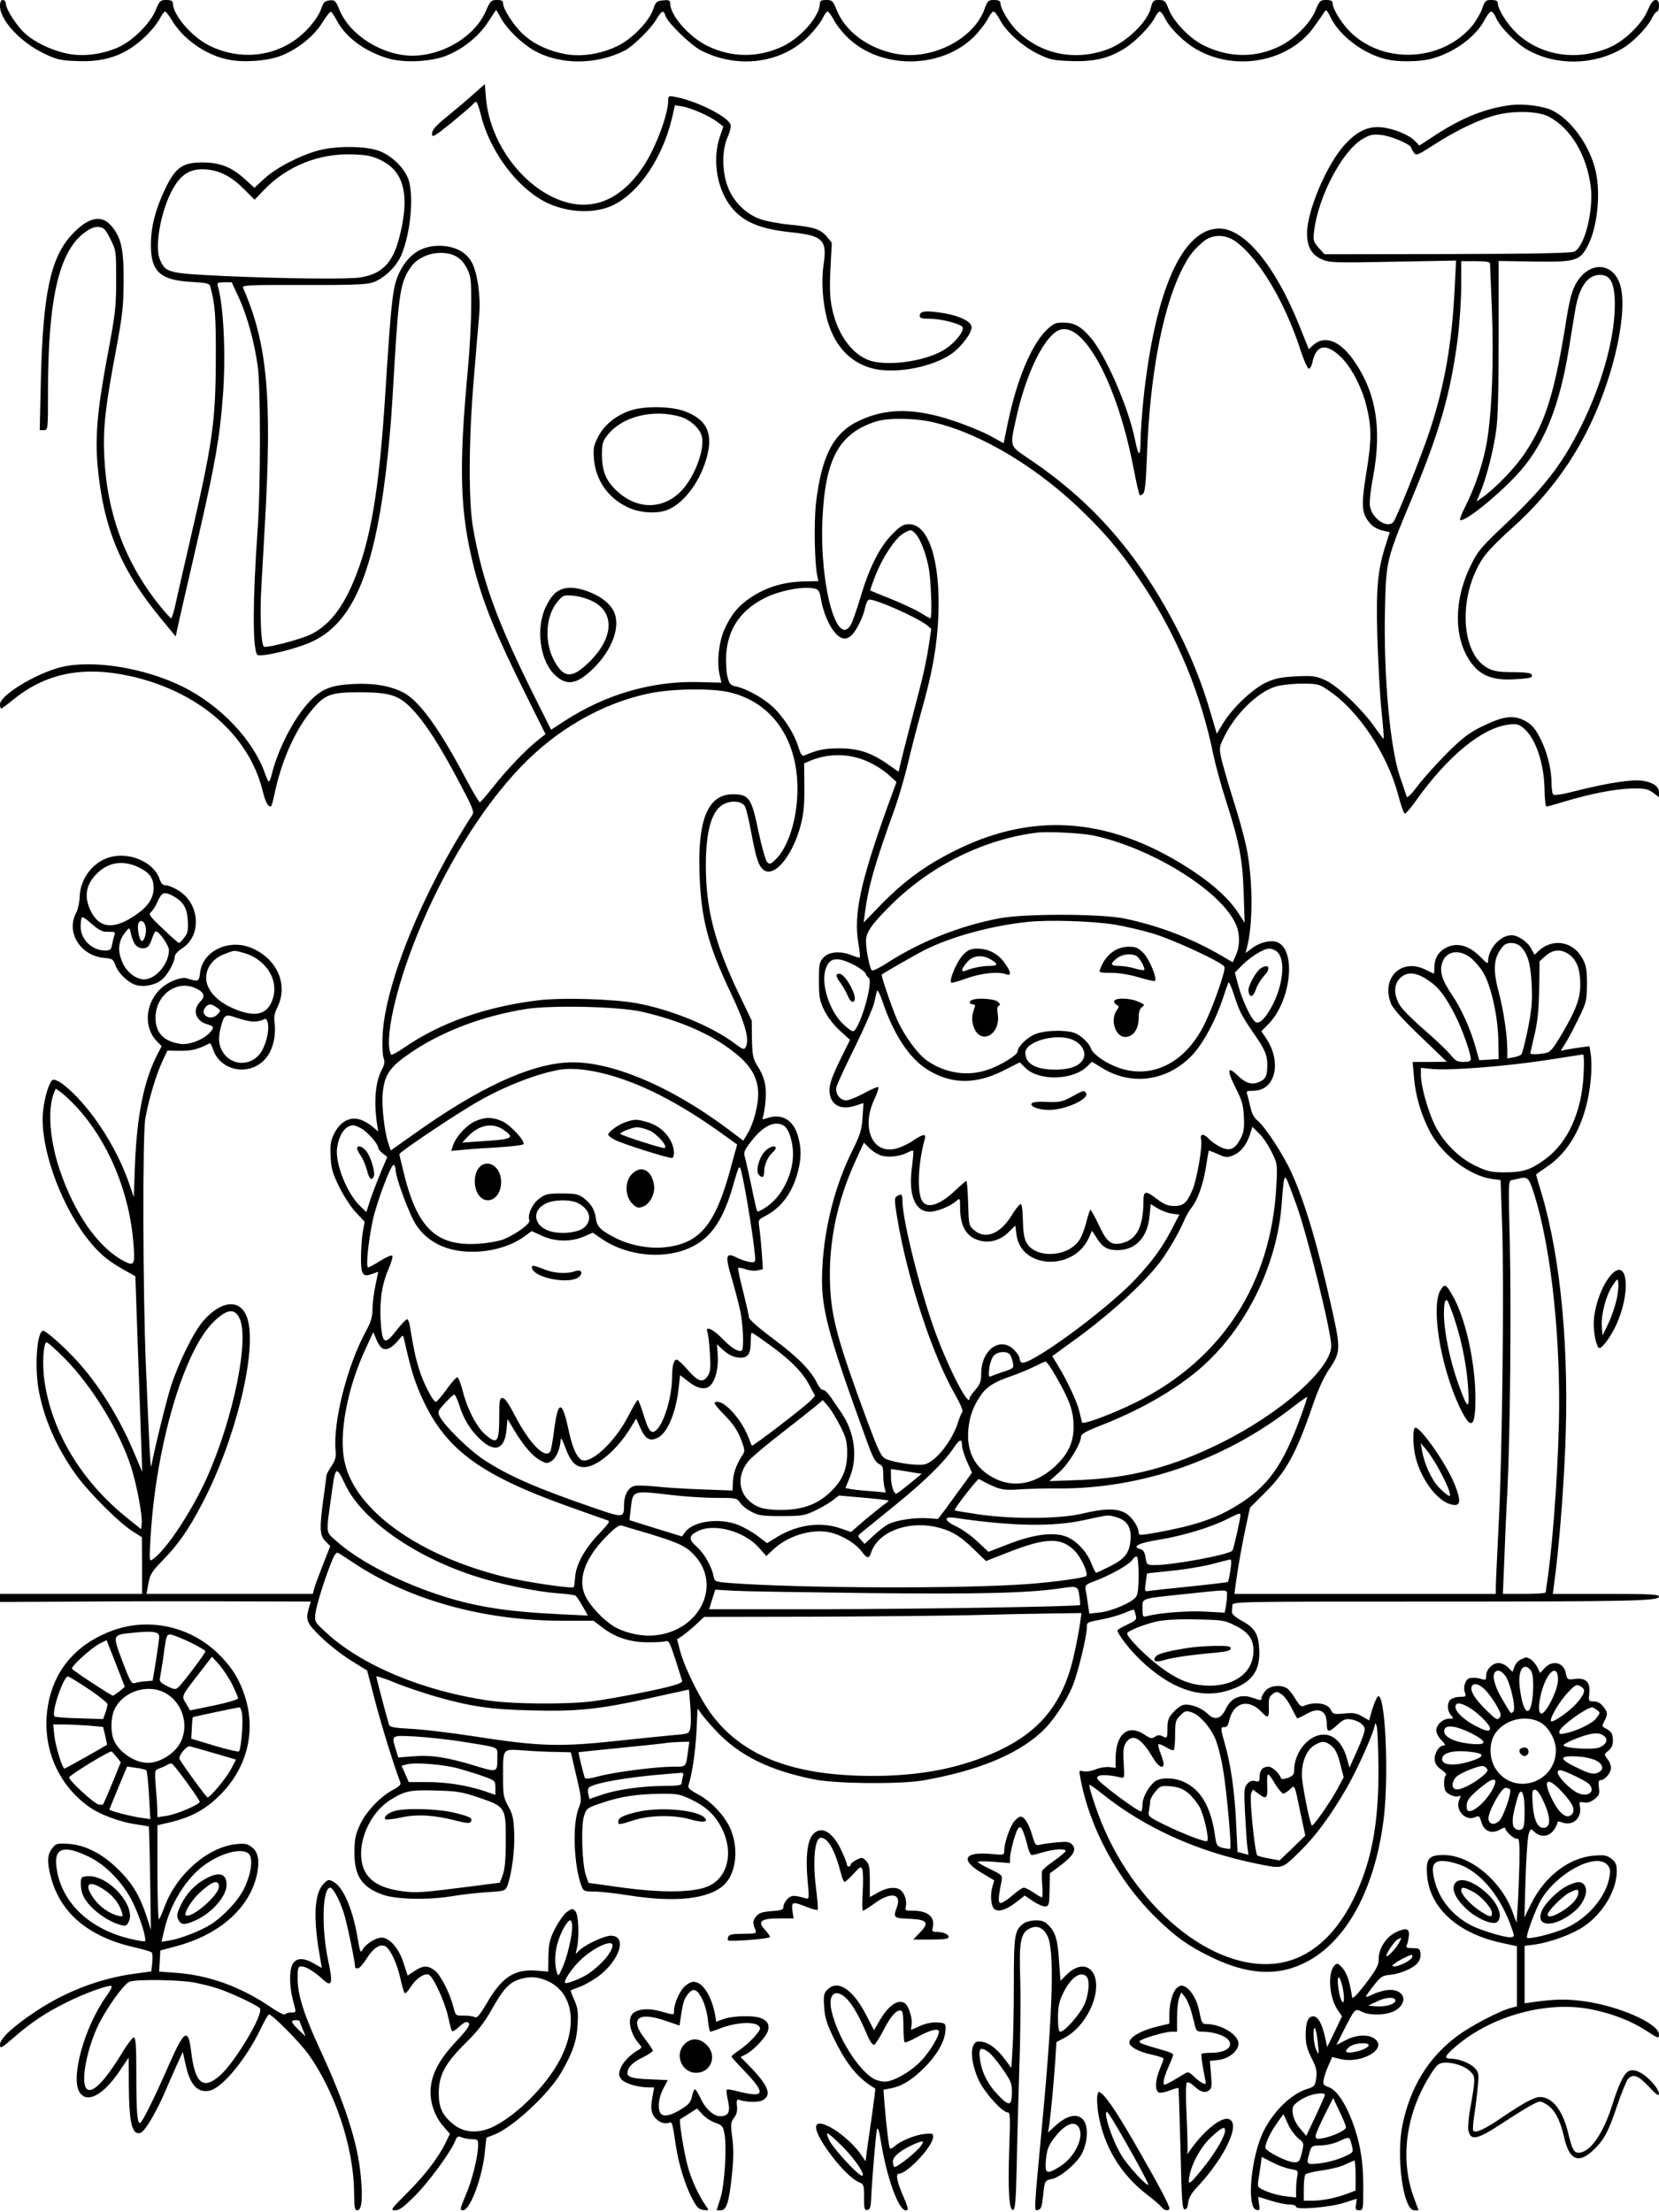 <?xml version="1.0" standalone="no"?>
<!DOCTYPE svg PUBLIC "-//W3C//DTD SVG 20010904//EN"
 "http://www.w3.org/TR/2001/REC-SVG-20010904/DTD/svg10.dtd">
<svg version="1.0" xmlns="http://www.w3.org/2000/svg"
 width="864pt" height="1152pt" viewBox="0 0 864 1152"
 preserveAspectRatio="xMidYMid meet">

<g transform="translate(0,1152) scale(0.1,-0.1)"
fill="#000000" stroke="none">
<path d="M0 11488 c0 -73 107 -188 228 -246 69 -33 87 -37 174 -40 156 -7 266
36 371 144 26 27 54 64 62 82 9 17 20 32 25 32 4 0 19 -19 33 -42 59 -101 177
-184 294 -208 79 -17 205 -8 275 19 85 33 169 99 214 169 21 34 42 61 46 61 4
1 17 -18 29 -40 46 -92 149 -168 273 -204 80 -23 219 -17 298 14 87 34 169 99
219 175 l43 65 27 -47 c31 -55 106 -128 169 -164 133 -77 326 -77 474 -1 44
23 134 112 163 160 28 48 39 53 48 22 12 -38 132 -154 188 -183 193 -97 421
-66 562 79 28 29 59 69 69 89 9 20 21 36 26 36 5 0 19 -19 31 -41 11 -23 42
-63 69 -90 178 -178 510 -170 677 15 25 28 53 66 61 84 9 17 21 32 26 32 6 0
22 -20 35 -46 33 -61 118 -137 199 -176 60 -29 78 -33 172 -36 119 -4 196 14
282 69 54 35 129 112 152 157 9 18 21 32 26 32 5 0 19 -17 29 -39 27 -52 100
-123 164 -159 204 -116 479 -64 609 116 24 33 48 68 54 78 10 17 14 14 36 -31
49 -96 172 -187 289 -214 62 -15 175 -13 234 3 116 31 230 113 276 201 13 25
29 45 35 45 6 0 18 -15 25 -32 19 -47 104 -133 163 -167 148 -84 343 -82 493
5 54 31 129 107 154 155 10 22 24 39 29 39 6 0 10 14 10 30 0 22 -5 30 -18 30
-13 0 -25 -17 -41 -54 -28 -69 -119 -158 -196 -192 -170 -74 -359 -46 -486 73
-49 46 -99 125 -99 158 0 10 -10 15 -33 15 -30 0 -34 -4 -49 -48 -10 -26 -34
-67 -54 -90 -155 -181 -451 -198 -625 -35 -49 46 -99 125 -99 158 0 10 -10 15
-33 15 -31 0 -35 -4 -56 -54 -27 -67 -107 -147 -183 -185 -125 -63 -263 -63
-394 0 -75 35 -162 125 -188 192 -16 42 -21 47 -50 47 -29 0 -33 -3 -44 -46
-19 -70 -124 -171 -214 -207 -169 -67 -349 -34 -476 87 -43 40 -92 121 -92
151 0 10 -10 15 -33 15 -30 0 -34 -4 -50 -48 -56 -155 -272 -266 -456 -233
-145 26 -265 113 -312 225 -21 52 -25 56 -56 56 -25 0 -33 -4 -33 -17 -1 -67
-97 -178 -193 -224 -129 -61 -266 -60 -393 2 -97 48 -194 159 -194 223 0 14
-7 17 -37 14 -33 -3 -38 -7 -51 -46 -21 -63 -111 -156 -187 -192 -88 -42 -185
-57 -270 -42 -90 17 -164 52 -220 103 -49 45 -105 131 -105 162 0 13 -8 17
-32 17 -30 0 -35 -5 -58 -58 -56 -131 -223 -232 -382 -232 -155 0 -325 106
-379 236 -21 51 -25 55 -53 52 -25 -3 -32 -10 -44 -46 -8 -25 -37 -68 -69
-102 -129 -139 -330 -175 -508 -90 -94 45 -195 161 -195 225 0 10 -10 15 -34
15 -31 0 -35 -4 -56 -54 -27 -67 -116 -156 -191 -191 -79 -36 -175 -50 -254
-37 -83 14 -180 58 -235 108 -44 40 -100 127 -100 157 0 9 -7 17 -15 17 -10 0
-15 -10 -15 -32z"/>
<path d="M2465 11029 c-33 -30 -95 -82 -138 -117 -58 -47 -77 -69 -77 -88 0
-22 9 -17 98 54 53 44 103 86 111 95 7 10 17 17 21 17 4 0 15 -30 24 -67 42
-173 165 -349 303 -436 118 -75 284 -88 393 -32 132 68 250 244 299 447 l16
70 37 -6 c48 -8 142 -49 184 -81 l31 -24 -18 -53 c-37 -108 -20 -250 44 -345
61 -92 153 -135 330 -153 162 -17 186 -40 166 -169 -12 -82 -5 -192 17 -278
42 -163 149 -260 298 -271 121 -9 273 29 355 88 50 37 101 105 101 136 0 31
-69 63 -164 76 -80 12 -106 7 -106 -17 0 -12 12 -15 53 -15 52 0 137 -20 166
-39 22 -14 -29 -82 -88 -120 -92 -59 -281 -89 -383 -61 -95 27 -175 134 -204
271 -12 58 -14 104 -9 210 l7 135 -26 32 c-34 39 -67 50 -192 62 -56 5 -127
19 -158 30 -74 28 -138 92 -166 168 -30 79 -31 190 -1 257 12 26 19 56 16 66
-14 42 -178 124 -287 144 -35 7 -38 6 -38 -17 0 -73 -62 -239 -125 -338 -102
-157 -231 -226 -372 -201 -223 41 -430 292 -452 550 l-6 73 -60 -53z"/>
<path d="M7870 10973 c-131 -16 -254 -65 -394 -156 l-84 -55 -22 23 c-30 32
-112 66 -175 72 -70 7 -128 -20 -193 -92 -91 -100 -192 -336 -195 -455 -1 -73
22 -116 76 -140 39 -18 63 -19 371 -13 l329 6 -7 -144 c-15 -294 -53 -510
-132 -748 -44 -132 -168 -444 -187 -468 -29 -38 -110 14 -122 79 -4 21 2 82
16 154 48 258 14 449 -108 617 -68 93 -144 121 -200 73 l-27 -24 -51 127
c-124 308 -284 501 -415 501 -192 0 -335 -323 -395 -889 -8 -79 -15 -178 -15
-220 -1 -85 -11 -81 -30 14 -35 169 -154 441 -232 529 -50 58 -84 76 -143 76
-40 0 -50 -5 -88 -42 -78 -79 -152 -258 -198 -479 l-22 -107 -71 39 c-39 21
-126 57 -194 79 -198 66 -347 66 -488 -1 -134 -63 -196 -183 -225 -434 -10
-94 -7 -304 7 -372 l6 -29 -79 -2 c-100 -2 -193 -30 -271 -82 -68 -46 -102
-87 -139 -167 -29 -64 -41 -172 -25 -238 l9 -40 -117 3 c-242 7 -485 -63 -699
-202 l-71 -46 -79 158 c-202 404 -278 611 -328 897 -24 142 -22 469 6 790 11
138 24 282 27 320 8 92 -10 217 -39 269 -30 55 -91 86 -170 86 -92 0 -160 -45
-205 -135 -37 -76 -43 -125 -77 -660 -28 -429 -65 -675 -132 -870 -68 -195
-145 -304 -253 -358 -54 -27 -236 -74 -246 -64 -15 15 -21 167 -13 307 5 85
13 229 18 320 39 672 14 951 -113 1241 -6 14 25 16 311 15 236 -1 329 2 361
12 58 18 125 81 152 143 47 112 66 297 39 389 -19 62 -89 132 -160 156 -70 24
-218 25 -309 1 -95 -25 -221 -90 -282 -146 l-53 -49 -47 43 c-72 65 -129 88
-219 89 -107 1 -144 -24 -198 -136 -51 -107 -74 -194 -75 -288 -2 -143 47
-189 210 -198 75 -4 94 -8 98 -21 26 -91 31 -155 30 -376 -1 -336 -16 -440
-139 -970 -29 -126 -61 -265 -70 -307 -9 -43 -20 -78 -24 -78 -3 1 -26 26 -51
56 -185 226 -283 485 -297 789 -7 146 6 260 60 545 35 188 40 234 41 365 1
169 -13 230 -66 291 -51 58 -120 42 -203 -47 -111 -118 -151 -307 -162 -751
l-6 -268 21 0 c22 0 22 2 22 203 0 481 58 730 192 827 30 22 51 30 73 28 26
-3 34 -11 60 -63 30 -59 30 -63 30 -215 0 -139 -5 -177 -42 -375 -56 -295 -69
-440 -54 -597 30 -318 121 -536 326 -785 l80 -97 23 105 c13 57 57 249 98 426
85 371 109 507 125 723 16 210 4 467 -27 573 -4 14 1 17 34 17 l39 0 37 -80
c43 -94 80 -228 98 -355 16 -113 16 -634 -1 -865 -25 -357 -26 -599 -2 -639
11 -17 205 29 289 69 235 111 348 426 407 1135 3 33 12 175 20 315 22 368 32
425 86 501 30 43 94 73 155 72 67 0 109 -26 137 -83 20 -41 22 -59 21 -195 0
-82 -8 -229 -17 -325 -49 -523 -42 -745 32 -1038 48 -185 112 -343 268 -656
l104 -209 -38 -30 c-62 -49 -165 -156 -232 -242 -35 -44 -67 -81 -71 -83 -4
-2 -37 54 -74 123 -136 258 -240 402 -322 447 -68 36 -156 52 -267 46 -110 -6
-157 -24 -215 -81 -81 -79 -168 -242 -204 -379 -6 -27 -14 -48 -18 -48 -3 0
-13 21 -22 48 -62 171 -230 348 -424 445 -200 100 -475 144 -639 102 -132 -34
-314 -146 -315 -192 0 -13 3 -23 6 -23 3 0 33 22 66 49 167 135 360 174 603
121 356 -78 619 -304 692 -595 16 -63 27 -84 43 -85 4 0 12 28 19 62 35 170
104 328 189 433 71 88 101 100 252 100 161 0 208 -15 278 -89 67 -71 142 -187
242 -376 73 -138 81 -157 69 -175 -256 -395 -451 -873 -466 -1140 -3 -55 -1
-111 5 -125 7 -19 5 -34 -10 -61 -34 -66 -42 -168 -23 -292 l5 -29 -30 25
c-16 14 -45 31 -65 37 -51 17 -102 -10 -133 -70 -19 -38 -23 -57 -20 -121 3
-65 9 -87 45 -160 23 -47 62 -107 87 -133 l45 -48 -10 -57 c-5 -31 -9 -91 -9
-134 0 -87 10 -99 61 -80 16 6 29 11 29 10 0 -1 -7 -34 -15 -72 -8 -39 -15
-93 -15 -122 0 -40 -8 -67 -34 -115 -98 -179 -173 -477 -158 -624 3 -32 -2
-49 -22 -79 -14 -21 -26 -43 -26 -49 0 -6 -7 -58 -15 -116 -22 -158 -20 -196
10 -226 l25 -25 -36 -92 c-20 -51 -41 -107 -46 -124 l-9 -33 -433 0 -433 0 10
54 c9 49 18 63 77 123 79 82 132 157 204 295 171 326 285 787 236 957 -31 108
-132 105 -230 -6 -50 -57 -127 -212 -169 -340 -24 -75 -86 -326 -103 -418 -4
-21 -11 110 -28 520 -16 383 -18 1205 -3 1291 17 96 57 231 89 298 l26 55 66
-1 c60 -1 97 9 154 39 3 2 11 -11 17 -30 41 -123 207 -145 284 -37 31 44 45
112 37 175 -4 28 0 51 14 78 58 116 3 249 -128 308 -120 54 -261 -11 -274
-127 -5 -46 -9 -48 -71 -28 -26 8 -91 -17 -128 -49 -86 -75 -98 -204 -27 -278
l26 -27 -25 -48 c-68 -134 -104 -315 -114 -569 l-6 -169 -23 67 c-68 201 -214
420 -349 523 -19 14 -41 24 -49 21 -19 -8 -44 -88 -52 -167 -17 -172 82 -460
221 -647 63 -83 108 -123 196 -173 l64 -36 11 -319 c6 -176 15 -405 18 -510
l7 -190 -49 115 c-75 176 -185 350 -298 471 -64 69 -154 149 -169 149 -34 0
-47 -203 -20 -327 30 -145 94 -286 186 -416 67 -95 228 -256 301 -302 l47 -30
1 -147 0 -148 -370 0 -370 0 0 -21 0 -21 437 2 c241 2 605 2 810 1 l372 -1
-10 -32 c-18 -65 -13 -79 63 -153 40 -39 111 -94 157 -123 l83 -51 40 -153
c32 -125 104 -357 133 -429 4 -12 -5 -22 -37 -39 -66 -34 -143 -115 -174 -184
-23 -50 -28 -75 -28 -141 -1 -123 38 -182 146 -221 67 -25 235 -29 358 -9 58
10 145 19 193 22 84 5 89 7 99 32 23 60 40 189 36 276 -3 75 -8 99 -31 139
-24 44 -27 58 -27 150 0 155 -5 148 104 141 50 -4 127 -8 170 -8 l79 -2 29
-125 c28 -120 28 -125 12 -165 -34 -83 -26 -301 15 -408 10 -25 15 -27 64 -27
30 0 114 -9 188 -21 237 -37 409 -18 488 54 62 57 79 178 40 282 -26 70 -102
154 -174 191 -39 21 -53 33 -50 45 20 62 36 172 42 278 l6 124 21 -29 c11 -16
45 -55 76 -88 121 -129 280 -207 515 -253 113 -22 450 -25 565 -4 277 49 480
131 609 247 61 54 133 161 168 246 27 68 73 255 73 301 0 30 -2 29 88 46 34 7
83 21 109 32 25 11 47 18 49 17 1 -2 5 -15 9 -29 6 -23 1 -27 -44 -49 -28 -13
-51 -26 -51 -30 0 -19 65 -103 121 -156 154 -146 303 -200 445 -160 129 37
179 100 172 217 -4 82 -23 112 -94 151 -28 15 -49 34 -48 42 0 9 1 25 2 36 2
20 9 20 1020 20 1060 0 1202 3 1202 26 0 12 -51 14 -276 14 l-277 0 7 53 c24
177 47 458 57 692 23 518 -21 995 -121 1335 -17 55 -30 101 -30 103 0 2 22 18
49 36 133 86 216 248 236 463 4 43 4 98 0 124 l-7 46 -46 -6 c-26 -4 -60 -9
-76 -12 l-28 -6 27 43 c15 24 45 82 68 129 39 80 41 90 42 175 0 75 -4 97 -23
133 -48 90 -155 109 -229 40 l-21 -20 -17 31 c-18 36 -69 71 -103 71 -58 0
-121 -70 -122 -135 0 -16 -6 -13 -37 19 -65 67 -131 82 -191 46 -35 -22 -52
-54 -52 -101 0 -16 -1 -29 -3 -29 -1 0 -20 9 -42 20 -126 64 -235 -43 -180
-178 10 -24 63 -84 153 -169 l137 -132 -89 -1 -89 0 7 -80 c8 -96 36 -192 83
-283 64 -121 205 -229 322 -246 l46 -6 8 -230 c11 -309 1 -1200 -18 -1565 -8
-162 -15 -310 -15 -327 l0 -33 -681 0 -680 0 6 48 c13 95 37 229 56 314 l19
87 78 78 c110 109 162 203 247 450 29 86 59 152 90 197 56 83 57 104 15 294
-77 347 -143 570 -215 728 -42 92 -134 233 -174 267 -20 16 -32 39 -39 73 -6
27 -14 57 -17 67 -6 14 -1 17 32 17 118 0 152 155 61 282 l-19 28 35 35 c116
116 149 375 54 426 -31 17 -94 4 -135 -27 l-36 -27 6 24 c34 124 33 363 -3
533 -12 55 -43 167 -70 250 -26 83 -53 177 -60 208 -11 54 -10 60 16 112 59
120 175 233 268 261 27 8 88 15 136 15 80 0 90 -2 134 -32 159 -104 312 -334
369 -552 13 -50 28 -91 33 -93 5 -1 32 30 60 70 166 232 343 377 482 394 41 5
52 2 78 -20 63 -53 107 -186 108 -324 1 -46 5 -83 10 -83 4 0 45 11 90 25 140
42 268 67 353 69 70 1 85 -2 112 -22 l31 -23 0 25 c0 30 -29 51 -83 60 -51 9
-174 -9 -331 -48 -92 -24 -133 -30 -138 -22 -4 6 -8 35 -8 64 0 73 -26 168
-64 238 -25 46 -42 64 -77 82 -59 30 -109 23 -219 -30 -71 -35 -101 -58 -186
-142 -55 -56 -124 -132 -152 -170 -30 -40 -53 -63 -56 -55 -2 8 -18 55 -35
104 -52 151 -86 531 -78 870 5 251 8 263 134 565 149 356 206 554 244 840 10
80 19 205 19 278 l0 132 75 0 c53 0 75 -4 75 -12 0 -7 5 -118 10 -247 10 -260
0 -526 -26 -680 -18 -108 -60 -233 -111 -335 -19 -37 -32 -70 -29 -73 16 -17
178 110 288 226 147 154 231 359 283 691 9 58 23 140 30 183 22 121 69 182
137 175 48 -4 68 -49 68 -155 0 -163 -59 -385 -156 -592 -104 -220 -199 -347
-408 -545 -133 -125 -150 -146 -186 -220 -95 -192 -89 -402 15 -524 49 -56
112 -76 217 -69 83 5 94 9 83 26 -3 7 -43 11 -96 11 -70 0 -98 4 -129 20 -144
74 -158 377 -26 575 19 29 84 96 143 148 238 211 401 458 502 763 69 206 97
408 71 503 -34 127 -163 135 -232 15 -21 -38 -33 -82 -49 -180 -61 -386 -109
-541 -215 -700 -50 -77 -151 -182 -222 -233 l-32 -23 22 54 c30 73 65 210 80
316 9 59 13 212 13 485 l0 398 185 -3 c212 -3 236 3 277 78 51 93 71 274 43
394 -31 135 -130 270 -230 317 -46 21 -148 34 -210 26z m195 -60 c116 -60 200
-202 220 -369 14 -123 -32 -306 -85 -334 -16 -8 -196 -12 -662 -13 l-640 -1
-30 33 c-28 32 -30 38 -24 89 21 177 147 417 252 478 39 23 53 26 99 21 50 -5
155 -50 155 -67 0 -3 6 -14 13 -25 13 -17 19 -14 108 43 121 78 245 136 334
156 94 21 207 16 260 -11z m-6080 -228 c122 -59 151 -188 93 -408 -34 -128
-91 -185 -203 -202 -69 -10 -410 -6 -716 8 -285 14 -297 17 -326 85 -32 76 12
288 81 391 41 61 85 83 156 79 74 -5 135 -37 201 -103 l55 -55 48 50 c122 127
289 193 468 186 70 -3 99 -9 143 -31z m4451 -423 c120 -88 254 -311 335 -559
18 -57 39 -103 45 -103 7 0 15 15 19 33 19 91 69 102 144 32 55 -51 110 -154
135 -250 30 -115 30 -188 2 -355 -26 -161 -25 -204 7 -250 21 -30 46 -46 83
-54 l32 -7 -23 -72 c-40 -126 -49 -220 -42 -472 4 -126 13 -297 21 -379 9 -83
14 -151 12 -153 -1 -2 -20 23 -42 54 -65 95 -195 220 -260 250 -52 23 -65 25
-153 21 -77 -4 -109 -10 -155 -31 -70 -32 -174 -130 -224 -210 l-35 -58 -32
108 c-43 149 -97 285 -169 427 -201 394 -441 671 -778 897 -101 69 -99 60 -67
206 53 245 154 447 234 467 124 31 292 -285 375 -705 16 -84 32 -154 35 -157
2 -3 11 0 18 7 10 8 15 57 20 193 14 410 79 761 177 963 41 83 62 110 118 158
47 38 114 38 168 -1z m-1571 -942 c251 -60 549 -241 788 -478 123 -121 198
-213 303 -372 176 -266 299 -565 363 -880 11 -52 40 -160 66 -240 69 -215 86
-302 92 -480 l5 -155 -32 49 c-45 71 -125 145 -231 216 -419 280 -822 318
-1234 116 -159 -78 -270 -158 -394 -284 l-93 -96 7 54 c17 132 49 246 154 537
22 61 53 169 70 240 16 70 48 192 70 271 58 204 81 337 88 497 11 282 -50 475
-152 475 -31 0 -45 -8 -89 -53 -65 -65 -120 -175 -166 -332 -18 -60 -40 -122
-48 -137 -73 -127 -163 204 -149 542 14 322 86 454 282 516 62 19 208 17 300
-6z m-99 -577 c25 -26 53 -94 69 -171 14 -62 21 -272 10 -272 -3 0 -26 13 -53
30 -26 16 -95 48 -152 71 -58 23 -106 43 -108 44 -1 1 11 37 28 80 37 94 101
190 143 216 39 23 41 23 63 2z m-520 -289 c16 -4 23 -16 28 -45 15 -96 62
-189 105 -209 18 -8 29 -7 48 5 27 18 69 100 79 153 4 19 12 36 19 39 24 9
252 -92 303 -133 l22 -19 -15 -99 c-8 -55 -29 -152 -46 -215 -37 -141 -95
-366 -103 -403 l-6 -27 -56 39 c-87 61 -154 83 -254 83 -76 0 -113 -8 -181
-37 -12 -5 -19 5 -32 47 -22 71 -82 162 -139 212 -49 44 -138 92 -188 101 -25
5 -32 13 -41 48 -6 22 -9 75 -7 117 8 137 80 238 211 300 81 37 199 58 253 43z
m-447 -539 c221 -52 355 -243 354 -505 0 -154 -48 -305 -117 -369 -23 -22 -28
-23 -41 -10 -8 8 -28 80 -45 159 -35 172 -49 193 -129 194 -132 2 -188 -126
-178 -412 8 -236 43 -371 164 -625 75 -158 98 -242 76 -281 -8 -14 -15 -11
-59 22 -118 88 -329 175 -509 208 -122 22 -389 30 -512 15 -276 -34 -507 -116
-696 -245 -36 -25 -68 -42 -70 -38 -38 68 21 341 135 622 139 343 336 663 538
874 189 198 426 334 670 385 120 25 326 28 419 6z m725 -363 c35 -16 82 -46
104 -67 l41 -37 -46 -126 c-142 -395 -178 -564 -153 -712 7 -39 10 -73 8 -76
-3 -2 -21 3 -41 11 -58 24 -119 20 -148 -11 -22 -24 -24 -34 -24 -122 0 -86 4
-104 28 -154 17 -34 49 -76 81 -105 l53 -48 -54 -109 c-39 -81 -53 -120 -53
-152 0 -75 54 -108 134 -82 l43 14 -5 -75 c-4 -65 -12 -89 -52 -171 -89 -177
-146 -396 -157 -606 -11 -208 17 -317 233 -913 28 -77 43 -106 61 -114 19 -8
23 -18 23 -56 0 -25 3 -57 7 -69 l6 -24 -79 7 c-43 3 -91 8 -105 11 l-26 5 23
57 c42 103 25 234 -44 335 -16 23 -41 60 -56 82 -15 22 -33 39 -40 37 -7 -1
-19 13 -28 30 -33 70 -102 140 -228 234 -82 61 -130 104 -130 115 0 10 -14 70
-30 135 -17 64 -28 119 -26 121 3 3 21 0 41 -7 20 -7 48 -9 62 -5 l26 6 -6 92
c-4 51 -10 109 -13 129 -6 35 -4 37 32 56 83 43 141 121 169 229 19 72 19 126
0 189 -25 85 -86 118 -164 90 -21 -7 -23 -6 -17 10 4 11 10 49 13 85 6 73 -5
121 -45 183 -21 34 -24 52 -26 135 l-1 96 -72 150 c-120 253 -166 430 -167
650 -1 194 32 303 101 331 42 18 89 10 104 -17 5 -11 19 -68 30 -127 24 -128
36 -171 57 -194 54 -62 158 55 203 229 15 59 19 106 18 198 l-1 120 33 14 c97
40 207 38 303 -7z m1166 -382 c295 -61 651 -277 740 -450 28 -53 30 -119 7
-173 l-17 -38 -62 36 c-156 91 -328 156 -503 192 -125 25 -518 26 -650 1 -205
-39 -410 -120 -584 -232 -40 -26 -77 -44 -81 -39 -11 12 -30 107 -30 152 0 47
29 88 137 195 207 202 480 336 753 370 55 7 230 -2 290 -14z m116 -465 c49 -8
136 -28 194 -45 109 -32 368 -152 377 -175 7 -20 -63 -219 -110 -310 -119
-229 -333 -299 -528 -172 -27 18 -52 41 -55 52 -9 28 -43 64 -79 82 -40 21
-158 20 -213 -2 -43 -17 -92 -65 -92 -90 0 -18 -86 -72 -154 -95 -105 -37
-222 -20 -318 47 -48 33 -118 129 -154 209 -27 60 -87 235 -82 239 21 15 171
101 226 129 136 68 342 125 532 145 107 12 340 5 456 -14z m2114 -115 c37 -37
52 -91 57 -200 4 -86 0 -127 -20 -229 -14 -68 -29 -127 -34 -132 -5 -5 -23
-12 -41 -15 l-32 -6 0 44 c0 77 -20 210 -46 307 -31 116 -25 177 24 234 20 23
67 22 92 -3z m-1265 -30 c41 -45 26 -175 -32 -282 -36 -66 -68 -95 -87 -78
-23 19 -67 113 -87 188 l-18 67 32 33 c47 48 116 92 147 92 15 0 35 -9 45 -20z
m-5390 -1 c124 -33 194 -150 151 -253 -28 -68 -84 -82 -180 -46 -120 45 -182
126 -157 203 14 43 48 75 98 92 47 17 40 17 88 4z m6914 -15 c35 -29 51 -76
51 -151 0 -72 -22 -131 -91 -249 -51 -87 -64 -103 -91 -108 -37 -7 -78 -8 -78
-1 0 3 10 47 22 98 16 68 22 129 24 237 l2 144 31 28 c41 37 88 37 130 2z
m-516 -15 c20 -17 48 -50 62 -74 40 -68 75 -223 78 -345 l2 -105 -51 -3 -50
-3 -18 63 c-27 98 -75 205 -124 277 -52 77 -66 122 -51 168 20 62 91 73 152
22z m-3209 -37 c26 -15 51 -33 54 -42 3 -8 10 -18 16 -22 27 -18 -49 -278 -82
-278 -8 0 -34 20 -58 44 -68 71 -109 206 -84 280 20 62 62 66 154 18z m2980
-74 c57 -37 94 -85 146 -188 36 -71 80 -196 80 -226 0 -10 -12 -14 -38 -14
-33 0 -43 6 -70 40 -18 21 -77 78 -133 126 -55 47 -112 104 -126 125 -34 52
-36 109 -4 143 35 37 84 35 145 -6z m-969 -178 c10 -19 37 -62 60 -95 61 -86
75 -118 75 -169 0 -60 -8 -76 -44 -91 -37 -16 -69 -6 -113 37 -51 49 -54 25
-10 -63 35 -68 42 -92 45 -153 3 -60 0 -81 -17 -115 -30 -57 -57 -68 -107 -43
-21 11 -48 29 -58 41 -26 29 -48 28 -41 -2 9 -34 -22 -213 -46 -266 -29 -67
-46 -81 -94 -81 -33 0 -52 8 -88 35 -62 47 -72 46 -72 -12 -1 -127 -33 -193
-103 -214 -62 -18 -86 -2 -129 91 -21 44 -41 80 -44 80 -3 0 -13 -30 -22 -66
-9 -36 -26 -79 -38 -95 -62 -88 -231 -93 -274 -8 -12 22 -17 59 -18 116 -1 51
-5 83 -11 83 -6 0 -28 -27 -48 -60 -60 -97 -136 -126 -195 -76 -27 24 -28 27
-31 140 -2 64 -6 116 -9 116 -4 0 -30 -23 -59 -50 -82 -78 -149 -97 -173 -51
-26 48 -19 196 15 319 9 30 -8 28 -61 -8 -23 -16 -63 -35 -87 -41 -122 -33
-185 105 -115 255 15 32 25 62 21 65 -3 3 -36 -11 -74 -32 -37 -20 -79 -37
-93 -37 -33 0 -58 35 -51 69 3 14 46 107 95 206 49 99 94 203 101 230 6 28 13
57 15 65 3 8 16 -16 29 -55 58 -172 138 -293 231 -353 123 -78 250 -81 395 -9
l89 45 28 -28 c70 -70 246 -67 322 6 l26 25 57 -35 c155 -93 342 -64 469 74
56 61 120 181 157 295 13 39 25 74 28 79 2 5 15 -22 27 -60 12 -38 30 -85 40
-104z m-5451 136 c49 -21 58 -43 29 -72 -44 -44 -24 -103 40 -119 32 -9 34
-18 6 -46 -36 -36 -107 -62 -151 -55 -87 14 -128 58 -128 136 0 116 106 197
204 156z m114 -102 c22 -15 23 -17 6 -35 -36 -40 -97 -4 -64 36 16 19 30 19
58 -1z m2217 -23 c194 -45 354 -114 470 -204 89 -68 127 -128 133 -207 5 -64
-22 -170 -57 -227 l-20 -33 -78 59 c-305 229 -625 362 -842 348 -197 -12 -458
-133 -786 -366 l-130 -92 -12 36 c-21 60 -36 195 -30 262 10 100 38 139 156
218 161 107 366 184 586 220 136 22 489 14 610 -14z m-2025 -51 c17 0 40 4 50
10 16 8 19 5 25 -18 9 -41 -12 -121 -41 -159 -51 -67 -150 -63 -194 9 -22 37
-25 74 -9 133 17 63 23 66 84 44 30 -10 68 -19 85 -19z m4265 -94 c46 -20 71
-59 59 -94 -14 -40 -66 -62 -147 -62 -103 0 -157 30 -157 88 0 59 160 103 245
68z m2662 -185 c-10 -193 -82 -351 -199 -437 -76 -56 -116 -69 -213 -69 -69 0
-89 5 -148 33 -87 40 -170 123 -215 214 -36 75 -72 202 -72 259 l0 38 63 -6
c93 -8 377 14 587 46 102 16 189 29 194 30 5 1 7 -46 3 -108z m-5100 8 c183
-46 386 -149 610 -310 l82 -59 -31 -113 c-82 -308 -164 -406 -354 -423 -81 -7
-179 13 -252 51 -75 39 -93 57 -99 101 -5 44 -26 78 -67 108 -23 17 -42 21
-110 21 -75 0 -86 -3 -119 -28 -36 -27 -61 -84 -50 -112 6 -17 -69 -72 -135
-99 -27 -10 -84 -20 -133 -23 -214 -13 -313 79 -383 356 -14 57 -26 107 -26
111 0 11 312 220 415 277 141 80 305 143 423 163 59 9 136 2 229 -21z m-2746
-176 c165 -181 273 -441 294 -708 9 -115 5 -122 -57 -88 -128 70 -250 244
-326 468 -52 152 -65 313 -33 398 l11 28 29 -20 c16 -12 53 -47 82 -78z m3678
-93 c28 -14 51 -83 51 -150 0 -106 -59 -223 -140 -276 -22 -15 -43 -25 -46
-22 -3 3 -16 59 -29 124 -14 66 -29 134 -34 153 -10 31 -7 38 34 91 59 76 118
105 164 80z m-2193 -19 c33 -20 84 -80 84 -99 0 -6 11 -19 24 -29 l23 -18 -32
-75 c-17 -41 -42 -106 -55 -143 l-22 -69 -33 32 c-70 68 -132 226 -119 305 11
70 43 114 84 115 8 0 29 -9 46 -19z m4736 -119 c31 -62 31 -63 25 -180 -27
-505 -282 -899 -726 -1122 -127 -63 -281 -121 -286 -107 -2 7 -8 34 -15 61
-11 47 -64 161 -115 243 l-25 41 102 74 c190 136 374 303 461 418 41 55 96
149 122 210 10 25 29 57 41 72 31 39 60 119 75 213 7 44 13 81 14 83 1 1 23
-7 48 -18 42 -19 49 -19 80 -6 39 16 69 54 87 109 l12 39 35 -34 c19 -18 48
-61 65 -96z m-2030 -20 c39 -11 99 -3 136 17 13 7 26 11 28 8 2 -2 -1 -38 -6
-80 -21 -147 14 -237 92 -237 38 0 107 28 141 58 16 14 17 12 17 -34 0 -100
33 -156 102 -174 52 -15 110 2 152 45 l34 33 6 -49 c24 -177 297 -189 376 -16
l17 38 23 -35 c30 -50 57 -66 110 -66 95 0 157 67 167 180 l6 60 35 -22 c20
-12 54 -25 75 -28 l39 -5 -41 -79 c-50 -96 -103 -168 -195 -265 -157 -163
-550 -449 -586 -426 -6 3 -10 13 -10 21 0 9 -13 29 -29 45 -72 72 -171 0 -171
-125 0 -39 -6 -55 -30 -83 -16 -18 -30 -38 -30 -43 0 -54 -93 119 -166 308
-80 205 -184 613 -184 717 0 37 -5 41 -30 25 -13 -8 -12 -22 3 -115 54 -319
182 -710 302 -919 28 -49 42 -83 36 -90 -5 -6 -14 -29 -21 -51 -31 -99 -119
-210 -177 -221 -41 -8 -164 11 -202 30 -23 12 -37 43 -95 198 -152 411 -186
535 -193 705 -9 223 36 440 137 658 l39 85 29 -29 c16 -16 45 -34 64 -39z
m-2532 -72 c0 -42 73 -238 108 -290 67 -100 183 -148 332 -137 85 6 169 34
229 77 l40 29 53 -24 c68 -32 150 -33 217 -5 l48 21 51 -35 c138 -92 338 -107
475 -34 95 51 154 140 203 308 29 100 31 106 38 99 12 -12 69 -350 78 -459 3
-33 1 -35 -26 -32 -16 2 -46 12 -67 22 -59 31 -64 13 -29 -104 16 -54 36 -131
45 -171 16 -78 20 -201 8 -208 -17 -10 -56 15 -102 63 -47 49 -90 68 -77 33 4
-9 10 -58 13 -109 5 -77 3 -97 -11 -119 -25 -38 -50 -31 -103 30 -26 30 -53
55 -59 55 -15 0 -24 -33 -24 -95 -1 -103 -43 -240 -84 -274 -25 -21 -40 0 -65
84 -13 41 -26 75 -29 75 -4 0 -27 -39 -51 -86 -71 -138 -204 -259 -248 -223
-25 22 -44 67 -64 162 -32 147 -53 145 -73 -9 -7 -55 -16 -106 -20 -112 -26
-43 -108 40 -183 184 -33 64 -54 94 -65 94 -16 0 -18 -11 -18 -94 0 -138 -10
-151 -73 -96 -45 39 -93 132 -116 222 -10 40 -23 74 -29 76 -5 1 -31 -27 -56
-63 -26 -36 -51 -65 -56 -65 -15 0 -67 101 -88 172 -18 58 -27 98 -48 226 -3
17 -9 32 -14 32 -6 0 -31 -27 -57 -60 -61 -79 -73 -69 -81 59 -5 104 8 188 44
269 13 31 21 59 17 63 -5 4 -33 -8 -63 -27 -30 -19 -58 -34 -63 -34 -12 0 0
128 23 239 20 97 98 304 111 295 5 -3 9 -14 9 -24z m4691 -182 c58 -161 180
-654 182 -734 3 -119 -261 -353 -576 -509 -250 -124 -470 -182 -732 -192
l-160 -6 52 47 c50 45 113 149 113 186 0 12 28 28 98 55 206 80 386 183 517
294 243 208 410 546 431 875 3 45 8 92 10 106 5 22 7 23 16 7 5 -10 27 -68 49
-129z m1241 47 c79 -256 128 -664 128 -1075 0 -269 -28 -694 -60 -920 -5 -36
-10 -68 -10 -72 0 -5 -50 -8 -112 -8 l-111 0 7 168 c3 92 10 253 16 357 15
307 21 955 13 1303 -8 318 -8 323 12 327 11 2 29 6 40 9 42 9 49 1 77 -89z
m-4982 -40 c62 -32 76 -86 35 -125 -35 -33 -144 -41 -200 -14 -68 32 -71 103
-4 136 42 22 130 23 169 3z m-1764 -597 c55 -105 -29 -519 -167 -830 -78 -174
-212 -378 -282 -427 -20 -14 -20 -13 -13 110 27 478 174 979 331 1128 67 64
105 69 131 19z m749 -161 c21 -9 47 5 79 43 25 30 25 31 30 8 33 -147 51 -209
84 -285 122 -283 297 -417 767 -586 99 -35 190 -68 203 -72 22 -6 20 -10 -41
-75 -74 -78 -118 -159 -122 -226 -2 -25 -5 -47 -7 -49 -9 -9 -255 27 -363 54
-445 110 -775 346 -830 597 -32 141 12 381 108 588 l41 89 17 -40 c9 -22 24
-43 34 -46z m2007 24 c110 -78 178 -146 213 -214 l30 -56 -25 -26 c-28 -30
-300 -239 -304 -233 -2 1 -10 23 -20 47 -34 87 -117 181 -159 181 -26 0 -21
-9 41 -74 42 -43 65 -79 81 -121 21 -56 22 -62 6 -85 -30 -47 -47 -93 -48
-138 l-2 -44 -160 6 c-88 3 -196 10 -240 15 -44 5 -93 6 -108 4 -34 -7 -57
-47 -57 -100 0 -67 -4 -68 -146 -19 -307 105 -458 171 -585 255 -76 50 -202
174 -228 223 -13 26 -12 29 25 70 22 24 44 44 49 46 4 2 16 -22 26 -52 23 -76
59 -134 113 -184 75 -69 125 -49 134 54 l5 55 34 -57 c49 -82 97 -138 137
-159 32 -17 36 -18 60 -2 24 16 45 67 46 112 1 11 12 -9 25 -45 27 -73 53
-100 97 -100 65 0 169 87 239 200 l32 53 23 -51 c25 -57 50 -70 91 -48 51 26
94 132 108 263 l7 62 45 -35 c49 -38 91 -44 115 -16 26 29 40 91 36 153 l-4
59 25 -24 c36 -33 64 -46 100 -46 37 0 51 22 51 84 0 25 2 46 5 46 3 0 42 -26
87 -59z m-3662 -78 c141 -144 283 -376 343 -563 29 -90 60 -255 55 -295 l-3
-28 -75 60 c-237 191 -392 449 -429 716 -12 83 -5 197 12 197 6 0 49 -39 97
-87z m4919 24 c6 -8 13 -27 16 -43 6 -27 3 -30 -42 -45 -26 -9 -57 -19 -67
-24 -17 -8 -19 -5 -14 39 3 26 14 56 23 66 21 23 67 26 84 7z m244 -121 c67
-116 88 -176 88 -251 1 -80 -24 -139 -84 -199 -104 -104 -228 -130 -336 -70
-95 51 -138 136 -128 251 7 69 25 119 64 176 32 46 71 71 160 101 37 13 91 35
118 49 28 14 55 26 60 27 6 0 32 -38 58 -84z m1273 -198 c-95 -262 -174 -372
-341 -472 -107 -65 -213 -100 -407 -136 -90 -16 -98 -16 -98 -1 0 31 -37 85
-71 103 -45 24 -109 23 -222 -4 -118 -28 -362 -30 -542 -4 -66 10 -121 19
-123 21 -6 6 119 166 126 163 104 -56 122 -60 210 -54 48 3 139 6 202 5 428
-3 860 145 1210 414 47 36 86 64 88 63 1 -2 -13 -46 -32 -98z m-2400 -54 c31
-61 36 -81 36 -141 0 -87 -26 -145 -91 -206 -66 -62 -143 -89 -251 -90 -56 0
-97 6 -120 16 -102 45 -124 156 -48 243 17 19 94 84 172 144 77 60 157 123
176 139 l35 30 28 -32 c15 -18 43 -64 63 -103z m634 -100 c0 -15 12 -53 26
-85 l26 -58 -53 -73 c-29 -40 -69 -94 -88 -121 l-36 -47 -55 4 c-68 4 -162
-10 -203 -31 -17 -8 -51 -35 -77 -59 l-47 -44 -19 21 c-19 21 -19 21 7 42 15
12 91 74 170 138 152 123 257 226 304 297 32 48 45 53 45 16z m-248 -143 l38
-6 -61 -50 c-33 -27 -64 -51 -70 -53 -13 -5 -29 43 -29 89 l0 39 43 -6 c23 -4
59 -9 79 -13z m-2963 -64 c86 -179 350 -367 663 -471 129 -43 330 -85 444 -93
45 -3 86 -9 91 -12 5 -3 22 -28 37 -55 l28 -49 -148 7 c-287 14 -451 41 -644
106 -209 71 -408 176 -518 275 -57 51 -55 30 -26 239 21 155 24 157 73 53z
m1696 -52 c66 -8 170 -15 231 -15 108 0 112 -1 128 -25 9 -14 35 -35 59 -47
37 -20 57 -23 157 -23 104 0 121 3 172 27 32 15 73 39 92 53 l35 27 127 -11
c70 -6 129 -13 131 -15 2 -2 -7 -10 -19 -18 -13 -9 -57 -45 -100 -80 l-76 -66
-54 19 c-104 36 -222 20 -328 -43 l-55 -34 -50 38 c-28 21 -74 47 -103 58
-100 38 -234 18 -275 -40 l-15 -21 -137 42 -137 43 7 61 c11 95 8 94 210 70z
m2965 -107 c-1 -21 -36 -178 -42 -183 -21 -22 -309 -75 -404 -75 -40 0 -42 1
-48 39 -4 28 -12 40 -27 44 -48 13 -9 32 97 49 123 20 272 65 354 107 66 33
70 35 70 19z m-648 -8 c57 -16 81 -53 76 -118 -6 -70 -30 -100 -108 -139 -36
-18 -68 -33 -71 -33 -4 0 -14 21 -24 46 -22 58 -67 109 -118 136 -65 33 -173
22 -310 -31 l-109 -42 -57 53 c-31 30 -81 65 -109 78 -66 31 -70 55 -9 46 296
-44 512 -48 677 -11 129 28 118 27 162 15z m-2437 -85 c154 -47 192 -64 234
-106 155 -155 41 -401 -198 -425 -67 -8 -163 14 -218 49 -56 36 -120 105 -144
155 -42 87 -4 196 108 310 44 45 68 62 80 58 10 -3 72 -22 138 -41z m1497 34
c77 -17 125 -44 198 -115 l65 -63 112 44 c204 80 281 81 353 6 32 -34 69 -116
57 -128 -11 -10 -170 -32 -307 -42 -341 -25 -1171 -22 -1542 5 -86 7 -86 7
-92 37 -10 51 -48 117 -88 153 -43 38 -42 56 5 80 84 44 242 1 318 -84 l40
-45 32 30 c76 74 200 113 295 94 63 -13 138 -57 170 -101 27 -36 38 -38 48 -7
34 107 184 168 336 136z m-3022 -193 c291 -191 675 -296 1081 -296 l160 0 46
-35 c66 -51 144 -77 233 -77 41 -1 84 2 95 5 18 6 23 -4 53 -96 18 -56 33
-106 35 -111 1 -5 -18 -15 -43 -22 -72 -22 -326 -71 -430 -84 -135 -16 -405
-14 -532 4 -343 49 -666 184 -850 355 -60 55 -60 56 -55 101 6 46 54 198 88
277 13 31 23 42 31 36 7 -4 47 -30 88 -57z m4080 -59 c0 -65 -4 -99 -14 -113
-21 -29 -127 -75 -190 -81 l-53 -6 -7 49 c-4 27 -9 61 -12 75 -4 23 0 28 43
44 82 30 184 87 200 112 8 12 19 20 24 17 5 -3 9 -47 9 -97z m478 26 c-5 -32
-11 -59 -13 -61 -2 -2 -88 -12 -192 -23 -103 -10 -200 -21 -215 -23 -27 -5
-28 -5 -21 42 3 26 6 48 7 48 1 1 56 7 124 14 67 6 162 22 210 34 48 13 92 24
98 25 8 1 8 -16 2 -56z m-787 -133 c4 -25 5 -46 4 -48 -7 -8 -829 -21 -1346
-22 l-586 0 16 51 16 51 100 -6 c55 -3 372 -8 704 -12 582 -6 831 0 1001 26
81 12 84 10 91 -40z m769 1 c0 -16 -3 -42 -6 -59 l-6 -30 -107 6 c-94 4 -234
-7 -298 -24 -21 -6 -23 -3 -23 40 0 55 -14 50 220 75 241 25 220 26 220 -8z
m-765 -143 c-4 -29 -17 -102 -31 -163 -57 -260 -183 -412 -427 -517 -199 -86
-422 -123 -692 -115 -368 11 -611 111 -766 315 -60 79 -141 241 -166 331 l-17
64 24 16 c14 9 46 35 71 58 l46 43 554 1 c305 1 678 5 829 8 151 4 344 8 428
9 l154 2 -7 -52z m809 -14 c74 -36 99 -77 93 -147 -9 -108 -114 -175 -257
-164 -84 6 -155 38 -251 115 -69 55 -149 138 -149 156 0 12 87 47 153 62 42 9
109 13 207 11 138 -3 148 -4 204 -33z m-4167 -368 c185 -53 286 -68 508 -73
230 -6 345 6 600 62 88 20 172 38 187 41 l26 6 7 -85 c4 -46 4 -98 0 -115 -6
-30 -8 -31 -83 -37 -42 -4 -153 -15 -247 -25 -353 -39 -441 -37 -815 21 -107
16 -246 33 -307 36 -91 5 -114 9 -117 22 -15 49 -66 243 -66 250 0 5 42 -9 94
-30 52 -22 148 -54 213 -73z m143 -236 c198 -32 180 -24 180 -80 0 -82 3 -81
-120 -44 -144 44 -227 56 -320 48 l-76 -6 -12 40 c-24 78 -27 76 106 69 64 -4
173 -16 242 -27z m1174 -42 c-12 -93 -8 -88 -77 -88 -91 0 -301 -27 -385 -49
-53 -14 -74 -16 -77 -8 -8 25 -34 131 -32 132 1 1 103 12 227 24 124 12 232
24 240 26 8 1 36 3 63 4 l47 1 -6 -42z m-1194 -98 c41 -12 101 -30 133 -42 55
-20 57 -22 57 -58 l0 -37 -57 20 c-91 30 -197 47 -299 47 l-95 0 -19 43 -19
42 27 7 c46 12 193 0 272 -22z m1166 -42 c-3 -13 -6 -29 -6 -35 0 -9 -23 -13
-82 -13 -118 0 -251 -18 -330 -45 l-68 -23 -6 25 c-4 13 -2 29 3 34 24 24 206
56 418 72 22 2 48 4 59 5 14 2 17 -3 12 -20z m-1062 -109 c139 -47 141 -51
140 -227 0 -96 -5 -149 -16 -177 l-15 -39 -139 -18 c-265 -34 -295 -36 -365
-27 -87 11 -147 36 -181 78 -83 98 -21 312 115 398 75 47 103 53 237 49 111
-3 136 -7 224 -37z m1102 -8 c82 -39 127 -81 164 -153 60 -121 33 -248 -64
-297 -72 -37 -243 -40 -466 -9 l-165 23 -14 40 c-20 59 -26 260 -9 310 12 38
16 41 94 67 97 33 178 45 304 47 85 1 101 -2 156 -28z"/>
<path d="M5803 6569 c-32 -20 -57 -52 -72 -92 -9 -22 -8 -23 58 -23 40 0 97
-10 144 -24 42 -13 79 -21 82 -18 13 12 -30 115 -60 145 -27 27 -40 33 -76 33
-27 0 -56 -8 -76 -21z m112 -25 c15 -6 45 -53 45 -73 0 -5 -20 -3 -47 5 -25 8
-63 14 -85 14 -45 0 -48 11 -12 39 26 21 67 27 99 15z"/>
<path d="M5016 6548 c-31 -31 -75 -133 -62 -145 3 -3 38 7 79 22 75 27 164 37
205 22 31 -12 29 10 -7 60 -34 47 -84 73 -141 73 -34 0 -48 -6 -74 -32z m145
-25 c39 -23 37 -33 -8 -33 -38 0 -92 -11 -125 -25 -26 -10 -22 9 8 44 30 36
78 42 125 14z"/>
<path d="M5063 6313 c-18 -7 -16 -23 3 -23 11 0 14 -5 10 -16 -15 -40 -17 -66
-6 -99 34 -102 144 -44 126 66 -4 25 -2 39 7 43 8 3 6 9 -7 20 -19 15 -104 21
-133 9z"/>
<path d="M5804 6309 c-4 -7 1 -16 10 -21 15 -8 15 -11 1 -31 -34 -49 -6 -137
45 -137 41 0 70 40 70 98 0 31 5 49 18 58 15 11 14 14 -20 28 -43 19 -114 21
-124 5z"/>
<path d="M6568 6479 c-26 -15 -70 -95 -66 -120 5 -37 25 -33 38 8 7 21 26 52
42 70 38 39 28 67 -14 42z"/>
<path d="M4357 6444 c-3 -4 4 -21 17 -38 13 -17 31 -48 40 -69 9 -23 21 -37
28 -34 19 6 10 46 -21 97 -25 42 -49 59 -64 44z"/>
<path d="M5580 5808 c-49 -26 -63 -29 -129 -26 -52 2 -76 -1 -79 -10 -5 -16
40 -32 92 -32 85 0 211 58 192 88 -10 16 -12 15 -76 -20z"/>
<path d="M2474 5681 c-44 -20 -98 -78 -114 -124 l-10 -30 68 6 c37 4 120 9
185 13 65 4 120 11 123 16 10 16 -68 100 -110 119 -52 23 -90 23 -142 0z m146
-43 c66 -45 54 -51 -129 -62 l-84 -6 29 31 c57 61 128 75 184 37z"/>
<path d="M3257 5676 c-36 -13 -73 -38 -89 -61 -4 -6 11 -19 35 -31 40 -21 271
-94 296 -94 6 0 11 11 11 24 0 69 -59 139 -134 161 -60 18 -70 18 -119 1z
m123 -42 c40 -16 101 -85 81 -92 -11 -4 -231 67 -231 74 0 9 64 33 87 34 13 0
41 -7 63 -16z"/>
<path d="M2495 5440 c-27 -30 -30 -99 -6 -137 42 -67 121 -27 121 62 0 79 -70
125 -115 75z"/>
<path d="M3289 5404 c-36 -38 -34 -113 3 -151 24 -23 31 -26 55 -17 37 12 66
68 59 113 -12 80 -69 107 -117 55z"/>
<path d="M3985 5526 c-31 -31 -51 -102 -34 -122 18 -22 29 -16 29 16 0 34 20
79 44 99 9 8 16 17 16 22 0 17 -31 9 -55 -15z"/>
<path d="M1860 5539 c0 -6 9 -23 19 -38 11 -15 25 -48 32 -74 12 -48 25 -59
36 -32 8 22 -16 101 -39 130 -20 26 -48 34 -48 14z"/>
<path d="M2770 4922 c0 -57 209 -96 250 -47 18 22 3 36 -26 25 -37 -14 -103
-11 -149 6 -65 25 -75 27 -75 16z"/>
<path d="M6190 2939 c-103 -16 -158 -30 -170 -44 -21 -26 -2 -34 46 -19 44 13
140 27 277 39 48 5 67 11 67 21 0 11 -17 14 -82 13 -46 -1 -108 -5 -138 -10z"/>
<path d="M2054 2089 c-35 -10 -60 -34 -46 -43 5 -3 43 1 83 10 84 18 172 12
284 -17 52 -13 71 -15 77 -6 12 19 -5 28 -89 48 -84 20 -253 25 -309 8z"/>
<path d="M3317 2084 c-71 -17 -97 -30 -97 -49 0 -19 2 -19 80 6 83 27 212 29
294 5 65 -19 100 -15 75 9 -41 41 -237 57 -352 29z"/>
<path d="M3289 9384 c-75 -23 -140 -74 -172 -135 -25 -47 -28 -62 -24 -115 8
-113 72 -206 175 -255 62 -30 150 -36 206 -15 91 35 180 158 211 291 27 116
-9 183 -121 224 -66 25 -203 28 -275 5z m254 -34 c53 -16 105 -64 113 -106 13
-68 -37 -202 -102 -274 -95 -105 -235 -107 -342 -6 -56 52 -76 101 -77 183 0
65 3 74 31 110 76 94 234 134 377 93z"/>
<path d="M2904 8441 c-20 -12 -43 -42 -60 -78 -55 -111 -33 -282 44 -356 63
-61 116 -52 202 32 101 99 145 224 105 300 -21 41 -67 76 -130 100 -69 26
-121 27 -161 2z m180 -51 c119 -57 113 -191 -14 -316 -90 -89 -133 -88 -184 6
-52 96 -45 230 16 305 30 36 33 37 83 33 28 -2 73 -15 99 -28z"/>
<path d="M588 7060 c-95 -18 -170 -109 -173 -209 -1 -31 -10 -69 -19 -86 -53
-99 22 -221 144 -233 45 -4 50 -7 60 -36 14 -42 67 -94 110 -106 43 -12 105 2
137 32 29 27 63 89 63 116 0 11 16 29 38 43 103 66 94 230 -16 300 -25 16 -56
29 -68 29 -17 0 -25 9 -33 33 -27 81 -142 137 -243 117z m141 -60 c51 -26 71
-55 71 -104 0 -50 -27 -94 -84 -134 -121 -87 -201 -80 -247 22 -33 72 -19 136
40 191 60 58 139 67 220 25z m169 -144 c55 -29 76 -62 80 -129 3 -52 0 -66
-18 -89 -12 -16 -24 -28 -28 -28 -4 0 -42 33 -84 74 -70 66 -76 75 -61 87 9 8
25 33 35 57 20 45 34 50 76 28z m-351 -188 c16 0 34 -1 41 -1 10 1 12 -6 7
-20 -4 -12 -9 -34 -12 -49 -4 -23 -11 -28 -35 -28 -69 0 -128 58 -128 125 0
23 3 45 7 48 3 4 26 -11 49 -33 27 -24 54 -41 71 -42z m213 8 c0 -33 -15 -65
-25 -54 -13 13 -22 76 -13 92 14 25 38 1 38 -38z m-53 -78 c10 -11 27 -18 42
-16 21 2 29 12 41 46 8 23 17 42 21 42 18 0 69 -73 69 -98 -1 -72 -69 -152
-130 -152 -41 0 -89 37 -110 83 -31 67 -25 120 19 170 15 18 16 17 24 -19 4
-21 15 -46 24 -56z"/>
<path d="M8396 4887 c-51 -51 -96 -174 -96 -261 0 -57 16 -126 30 -126 15 0
58 58 85 116 78 165 65 354 -19 271z m24 -131 c-7 -33 -26 -90 -43 -126 l-31
-65 -4 48 c-4 62 22 162 56 212 25 38 27 39 30 16 2 -14 -1 -52 -8 -85z"/>
<path d="M7504 4805 c-54 -82 -3 -398 97 -611 61 -128 84 -112 83 54 -2 186
-54 415 -120 527 -33 58 -40 61 -60 30z m41 -72 c54 -133 92 -297 101 -441 8
-119 -2 -115 -51 21 -44 122 -75 275 -75 366 0 68 10 90 25 54z"/>
<path d="M7368 4084 c-12 -12 -9 -105 6 -159 29 -109 106 -213 173 -236 60
-20 67 6 28 103 -46 113 -188 312 -207 292z m117 -199 c49 -86 77 -155 63
-155 -6 0 -30 19 -53 43 -41 43 -77 122 -90 197 l-6 35 26 -30 c14 -16 41 -57
60 -90z"/>
<path d="M594 3032 c-184 -65 -302 -193 -340 -371 -46 -219 39 -434 219 -556
53 -36 156 -74 234 -85 36 -5 66 -10 68 -12 1 -2 5 -123 7 -271 l4 -267 -25
78 c-35 103 -72 165 -145 237 -83 82 -170 126 -256 133 -63 4 -68 3 -88 -23
-26 -33 -28 -70 -7 -150 49 -186 195 -310 429 -364 49 -11 92 -24 96 -28 4 -4
5 -28 3 -53 l-5 -46 -87 -12 c-181 -24 -360 -93 -516 -197 -116 -77 -185 -141
-185 -172 0 -23 5 -21 71 36 93 81 169 131 276 184 91 46 216 91 233 85 6 -2
-6 -26 -26 -53 -116 -163 -189 -430 -138 -503 40 -57 125 -10 210 118 l44 65
1 -145 c1 -175 14 -244 46 -248 18 -3 31 9 61 56 21 33 55 98 75 144 19 45 50
115 67 153 l32 70 14 -63 c23 -110 64 -154 129 -138 66 17 190 168 264 324 19
40 38 72 42 72 17 0 162 -147 205 -207 139 -195 235 -483 238 -715 1 -83 3
-98 17 -98 23 0 29 61 18 177 -16 176 -82 379 -213 662 -83 180 -116 283 -116
367 0 58 2 64 21 64 22 0 67 -27 112 -69 46 -42 52 -19 26 100 -36 170 -30
379 11 379 14 0 47 -60 70 -130 16 -48 59 -254 60 -287 0 -2 6 -3 14 -3 8 0
28 23 45 50 34 56 72 80 99 64 26 -16 60 -89 78 -170 9 -41 19 -74 24 -74 4 0
19 17 32 38 28 41 69 68 91 59 23 -9 85 -144 101 -220 8 -37 17 -71 20 -74 3
-4 19 6 34 20 16 15 33 27 39 27 32 0 18 -28 -51 -100 -83 -89 -124 -161 -132
-236 -9 -69 16 -149 62 -203 l37 -43 -22 -46 c-38 -78 -110 -172 -203 -264
-82 -82 -86 -88 -60 -88 22 0 45 17 102 74 72 72 186 227 210 286 10 25 15 28
37 19 13 -5 38 -9 54 -9 26 0 29 -3 29 -30 0 -58 -31 -185 -65 -262 -30 -71
-31 -78 -14 -78 38 0 103 175 115 312 l7 66 41 16 c96 37 282 210 348 322 61
106 81 163 86 250 4 67 1 89 -17 129 -12 26 -20 49 -19 50 2 1 23 10 48 19 25
9 66 33 93 52 114 83 156 214 68 214 -32 0 -128 -44 -160 -73 l-23 -22 7 33
c13 62 8 173 -9 190 -14 15 -18 14 -43 -4 -16 -11 -43 -50 -62 -86 -29 -58
-33 -78 -35 -146 l-1 -79 -61 5 c-115 9 -181 -34 -259 -170 -38 -64 -50 -78
-63 -72 -9 5 -35 8 -58 8 -41 -1 -41 -1 -53 46 -19 72 -65 164 -96 188 -36 28
-62 28 -106 -2 l-36 -24 -22 68 c-24 74 -72 130 -114 130 -30 0 -83 -34 -98
-62 -11 -21 -14 -16 -26 57 -25 150 -74 266 -125 295 -26 14 -29 14 -53 -10
-47 -48 -55 -173 -21 -367 l12 -71 -43 24 c-52 31 -93 29 -110 -6 -17 -34 -16
-113 2 -183 19 -72 19 -67 -9 -67 -14 0 -28 -4 -31 -10 -3 -5 -36 11 -72 36
-158 108 -326 169 -500 181 l-84 6 3 55 3 55 82 22 c230 61 389 204 423 383
12 67 4 108 -29 133 -22 18 -35 20 -80 16 -148 -15 -311 -157 -373 -324 -12
-32 -25 -62 -30 -68 -4 -5 -8 103 -8 240 l0 250 72 17 c101 25 170 61 241 128
150 141 203 336 143 525 -30 93 -70 156 -144 228 -144 137 -353 183 -538 119z
m235 -36 c0 -11 -8 -68 -17 -125 l-17 -103 -35 -3 c-19 -1 -44 -5 -56 -9 -19
-6 -25 4 -67 114 -52 140 -54 137 62 148 98 10 131 5 130 -22z m169 -32 c39
-19 72 -39 72 -43 0 -10 -122 -172 -143 -189 -13 -11 -22 -10 -57 8 -34 17
-41 25 -37 43 3 12 10 58 17 102 17 129 17 128 48 121 15 -4 60 -22 100 -42z
m-375 -251 c-16 -12 -31 -22 -35 -23 -9 0 -206 129 -213 140 -7 11 104 112
146 132 l34 17 48 -122 47 -121 -27 -23z m587 34 c16 -33 30 -65 30 -71 0 -6
-56 -23 -125 -37 l-125 -26 -21 36 c-24 41 -28 33 68 157 l67 87 38 -42 c20
-24 51 -70 68 -104z m-748 -23 c54 -36 98 -72 98 -79 0 -6 -5 -27 -11 -44
l-12 -33 -122 4 c-68 1 -127 6 -131 10 -18 19 46 208 70 208 5 0 54 -30 108
-66z m402 -22 c102 -59 128 -203 53 -289 -38 -43 -98 -73 -147 -73 -70 0 -155
59 -179 123 -15 39 -14 111 3 150 42 99 176 143 270 89z m398 -124 c3 -51 -7
-162 -17 -178 -2 -4 -60 9 -127 29 l-122 37 3 55 c1 30 4 55 5 57 3 2 224 49
243 51 6 1 13 -20 15 -51z m-800 -44 l75 -7 11 -46 c6 -25 10 -46 9 -47 -18
-12 -217 -124 -221 -124 -11 0 -47 117 -53 171 l-6 59 55 0 c30 0 89 -3 130
-6z m655 -144 l112 -33 -24 -46 c-22 -45 -110 -151 -124 -151 -6 0 -124 161
-145 198 -10 16 35 73 54 68 8 -2 65 -18 127 -36z m-510 -19 l22 -28 -44 -108
c-24 -59 -46 -109 -49 -112 -2 -3 -14 -2 -26 2 -26 8 -150 123 -150 139 0 11
206 137 220 135 3 0 15 -13 27 -28z m365 -132 c38 -51 68 -97 68 -102 0 -14
-123 -66 -173 -73 l-47 -7 -1 39 c0 22 -4 77 -8 123 -6 83 -6 83 19 92 14 5
32 13 40 18 8 6 19 9 25 7 5 -1 40 -45 77 -97z m-210 62 c4 -3 10 -62 14 -130
l7 -124 -49 7 c-54 8 -164 36 -164 43 0 2 21 53 46 114 l46 110 47 -7 c25 -3
49 -9 53 -13z m-297 -451 c87 -42 177 -136 226 -235 38 -78 74 -193 64 -204
-3 -2 -38 3 -78 13 -218 52 -365 197 -384 382 -10 93 44 107 172 44z m836 9
c16 -30 5 -100 -27 -168 -28 -62 -105 -146 -174 -191 -53 -34 -157 -75 -217
-85 l-42 -7 15 64 c31 133 113 266 206 334 96 71 215 97 239 53z m1679 -371
c0 -51 -27 -163 -51 -215 -21 -46 -22 -47 -29 -23 -13 41 -11 103 5 156 17 56
50 114 65 114 5 0 10 -15 10 -32z m210 -98 c0 -34 -57 -101 -127 -149 -34 -23
-113 -54 -120 -47 -9 9 32 72 76 115 64 65 171 115 171 81z m-330 -190 c135
-68 150 -251 38 -438 -80 -131 -222 -267 -336 -320 -74 -33 -146 -28 -200 15
-58 47 -77 87 -77 163 0 94 34 157 140 261 60 59 97 106 132 168 64 114 95
148 152 165 52 16 99 12 151 -14z m-1848 -4 c40 -8 96 -22 123 -31 72 -24 211
-90 219 -104 19 -30 -127 -275 -205 -346 -91 -82 -134 -47 -154 126 -15 121
-36 107 -115 -73 -74 -169 -136 -294 -149 -302 -16 -10 -21 53 -21 250 0 150
-3 194 -13 194 -7 0 -32 -33 -56 -72 -95 -157 -161 -224 -190 -195 -33 33 2
213 65 340 45 88 130 206 158 217 34 14 258 11 338 -4z m548 -200 c0 -2 7 -21
16 -42 l16 -39 -36 34 c-41 40 -45 51 -16 51 11 0 20 -2 20 -4z"/>
<path d="M427 1743 c-10 -9 -8 -58 3 -87 23 -63 123 -142 202 -161 23 -6 29
-3 39 19 37 80 -101 236 -207 236 -17 0 -34 -3 -37 -7z m116 -64 c46 -30 78
-71 92 -118 7 -22 5 -23 -21 -17 -46 12 -94 46 -125 89 -56 77 -28 101 54 46z"/>
<path d="M1075 1739 c-58 -31 -102 -76 -132 -137 -21 -44 -24 -57 -15 -77 14
-30 33 -31 91 -5 85 39 161 125 161 185 0 58 -37 70 -105 34z m65 -44 c0 -44
-142 -167 -172 -149 -13 8 28 77 69 115 67 63 103 75 103 34z"/>
<path d="M7922 2879 c-13 -5 -29 -22 -34 -37 l-11 -28 -23 23 c-13 13 -35 23
-49 23 -32 0 -65 -33 -65 -66 0 -22 -3 -24 -22 -18 -24 7 -32 8 -61 6 -23 -2
-39 -45 -28 -75 8 -21 6 -23 -24 -23 -18 0 -40 -6 -49 -13 -21 -17 -20 -60 1
-83 15 -17 15 -18 -10 -18 -33 0 -67 -32 -67 -62 0 -12 12 -35 27 -50 21 -22
23 -28 10 -28 -23 0 -49 -43 -45 -77 2 -18 14 -35 36 -49 18 -13 28 -25 22
-29 -11 -7 -13 -65 -2 -81 12 -19 50 -34 67 -28 13 5 14 3 5 -18 -24 -52 32
-114 82 -91 21 9 24 7 33 -26 14 -47 53 -63 96 -39 16 10 29 13 29 7 0 -17 48
-59 62 -54 10 4 13 -23 11 -132 -2 -76 -6 -176 -9 -222 l-6 -84 -19 52 c-58
165 -221 301 -360 301 -78 0 -93 -18 -87 -102 11 -169 156 -304 382 -354 l86
-19 0 -156 0 -157 -27 -7 c-60 -14 -222 -99 -290 -152 -146 -111 -239 -264
-279 -459 -34 -166 4 -444 61 -444 l23 0 -25 67 c-71 195 -43 423 75 620 41
68 51 78 79 81 47 5 112 -16 140 -45 28 -27 28 -36 -1 -198 -8 -44 -12 -93 -9
-108 12 -58 46 -50 187 43 58 38 124 79 146 90 41 21 42 21 73 2 42 -24 72
-80 92 -168 26 -119 72 -143 146 -77 60 54 84 97 130 235 23 68 49 131 57 141
26 30 54 20 109 -39 42 -45 53 -52 53 -35 0 11 -19 41 -43 65 -42 44 -83 63
-112 52 -26 -9 -54 -67 -90 -182 -46 -146 -115 -244 -173 -244 -26 0 -34 16
-57 110 -28 113 -82 180 -145 180 -29 0 -88 -32 -197 -106 -90 -62 -137 -83
-150 -70 -4 4 -1 44 6 89 7 45 15 112 18 149 5 61 4 68 -19 91 -25 25 -83 47
-125 47 -34 0 -28 15 27 62 189 163 481 242 715 193 105 -22 205 -61 279 -110
63 -41 66 -42 66 -20 0 58 -212 151 -400 175 -86 11 -140 10 -257 -6 l-43 -6
0 150 0 149 52 7 c82 11 198 54 258 95 98 67 170 188 170 286 0 36 -5 47 -27
65 -24 19 -37 21 -91 17 -129 -10 -255 -106 -326 -247 l-37 -75 6 205 c4 113
11 217 17 232 10 27 10 27 31 7 30 -27 71 -24 96 7 12 15 21 33 21 40 0 10 6
11 25 4 56 -21 105 22 93 85 -5 21 -2 23 21 19 18 -4 35 2 55 17 24 19 28 27
23 61 -4 28 -2 38 9 38 22 0 54 38 54 64 0 13 -8 34 -19 47 -18 23 -18 23 5
42 16 13 24 29 24 50 0 38 -7 50 -37 66 -20 10 -21 13 -7 39 18 36 18 44 -7
76 -13 17 -30 26 -48 26 -28 0 -28 1 -24 43 7 57 -19 82 -76 74 -38 -5 -39 -4
-46 29 -10 57 -69 72 -110 28 l-24 -26 -15 31 c-9 17 -25 35 -35 41 -23 12
-19 12 -49 -1z m49 -56 c9 -10 14 -39 14 -77 -2 -178 -52 -182 -71 -5 -9 82
21 126 57 82z m-132 -29 c26 -33 58 -171 42 -187 -13 -13 -9 -18 -60 69 -38
65 -52 120 -34 137 13 14 32 7 52 -19z m275 -24 c-2 -56 -67 -182 -89 -173
-24 9 -1 132 35 191 30 49 55 40 54 -18z m-377 -52 c17 -18 43 -54 58 -81 22
-39 25 -50 14 -63 -11 -13 -19 -8 -66 38 -60 58 -87 102 -79 124 9 24 40 16
73 -18z m513 -1 c0 -27 -43 -79 -101 -122 -33 -25 -65 -42 -70 -39 -14 8 40
102 88 152 36 38 44 42 62 32 12 -6 21 -16 21 -23z m-589 -95 c42 -27 99 -85
99 -101 0 -20 -17 -18 -69 8 -65 33 -111 76 -111 102 0 27 29 24 81 -9z m655
-6 c19 -14 19 -15 -2 -43 -20 -28 -102 -67 -165 -80 -27 -5 -31 -3 -27 13 4
23 136 120 169 123 3 1 14 -5 25 -13z m-296 -64 c45 -24 83 -92 83 -146 0
-170 -216 -240 -311 -101 -35 50 -39 129 -10 180 46 78 158 109 238 67z m-359
-57 c82 -42 86 -62 13 -57 -100 7 -165 39 -151 77 10 25 63 17 138 -20z m697
-19 c17 -17 6 -41 -26 -55 -32 -15 -195 -5 -189 12 1 5 36 23 77 38 75 28 113
30 138 5z m-675 -82 c52 -9 42 -25 -29 -47 -75 -23 -137 -20 -143 7 -7 41 65
57 172 40z m632 -43 c38 -22 39 -51 2 -64 -23 -7 -41 -3 -102 27 -103 48 -98
67 15 58 30 -2 69 -12 85 -21z m-595 -81 c-45 -38 -114 -73 -137 -68 -28 5
-22 48 8 71 15 10 51 28 80 38 47 16 56 16 69 3 12 -12 10 -18 -20 -44z m552
-37 c39 -35 8 -71 -45 -54 -43 14 -122 94 -114 115 5 13 16 11 74 -15 37 -17
76 -38 85 -46z m-498 -29 c-41 -79 -131 -146 -135 -101 -4 40 10 59 85 119 59
47 80 39 50 -18z m360 -14 c58 -62 73 -97 51 -119 -26 -26 -65 4 -103 82 -50
101 -25 119 52 37z m-270 11 c10 -15 -34 -141 -55 -162 -25 -25 -53 -21 -57 8
-5 33 66 163 89 163 10 0 20 -4 23 -9z m177 -67 c35 -78 36 -127 2 -132 -34
-5 -55 38 -61 124 -4 65 -3 74 12 74 12 0 27 -22 47 -66z m-107 34 c8 -30 8
-142 0 -162 -9 -24 -43 -19 -53 6 -4 12 -4 40 1 63 26 116 39 140 52 93z
m-308 -368 c101 -49 192 -166 245 -315 17 -49 17 -50 -2 -53 -25 -4 -149 33
-204 60 -101 51 -173 140 -196 244 -17 76 -2 98 60 92 27 -3 70 -15 97 -28z
m743 11 c15 -15 19 -29 14 -58 -14 -105 -111 -221 -227 -273 -66 -30 -199 -62
-204 -50 -5 13 46 150 72 194 82 141 283 249 345 187z"/>
<path d="M7915 2410 c-9 -15 14 -40 31 -33 22 8 18 43 -5 43 -11 0 -23 -5 -26
-10z"/>
<path d="M7582 1718 c-29 -29 -4 -87 63 -146 54 -47 131 -78 152 -61 32 28 7
95 -57 153 -64 58 -131 81 -158 54z m87 -48 c44 -22 101 -86 101 -112 0 -24
-9 -23 -61 10 -49 32 -99 86 -99 108 0 19 14 18 59 -6z"/>
<path d="M8165 1701 c-48 -22 -118 -90 -136 -133 -35 -86 69 -87 170 -2 54 45
77 114 49 142 -16 16 -36 15 -83 -7z m55 -36 c0 -27 -30 -63 -79 -94 -48 -31
-81 -40 -81 -21 0 18 79 97 113 114 40 20 47 20 47 1z"/>
<path d="M6592 2717 c-12 -13 -22 -30 -22 -39 0 -14 -4 -14 -44 0 -62 23 -113
3 -141 -55 -26 -55 -58 -64 -95 -28 -33 32 -92 54 -126 47 -13 -2 -37 -20 -54
-39 -25 -28 -30 -42 -30 -83 0 -53 -1 -55 -29 -40 -13 6 -24 5 -36 -4 -16 -11
-23 -10 -53 10 -87 59 -152 5 -152 -126 l0 -46 -33 4 c-18 2 -50 -3 -71 -12
-22 -9 -49 -13 -63 -10 -24 6 -24 5 -17 -32 46 -259 197 -538 395 -731 102
-100 167 -146 284 -203 153 -75 282 -95 400 -65 259 68 445 355 500 773 29
221 11 662 -28 649 -5 -1 -18 -31 -29 -64 l-18 -62 -36 21 c-29 17 -46 20 -93
15 -55 -5 -60 -3 -70 19 -15 35 -86 45 -142 20 -12 -5 -23 4 -43 38 -15 25
-35 50 -46 56 -34 18 -85 12 -108 -13z m86 -23 c12 -8 34 -39 48 -67 15 -29
28 -54 29 -55 2 -2 23 8 48 22 66 39 107 19 107 -53 0 -43 10 -44 53 -5 34 31
44 35 75 30 20 -3 44 -14 55 -25 17 -17 18 -23 7 -57 -7 -22 -26 -68 -43 -104
l-29 -65 -13 47 c-16 60 -47 102 -85 118 -85 35 -190 -65 -190 -180 0 -20 -8
-29 -32 -38 -20 -7 -34 -8 -36 -3 -9 27 -46 61 -66 61 -30 0 -46 -18 -46 -52
0 -25 -3 -28 -23 -23 -16 4 -29 0 -41 -14 -17 -19 -18 -33 -12 -153 4 -73 9
-152 12 -175 l6 -42 -29 8 -28 7 -7 145 c-7 162 -28 310 -58 414 -24 85 -25
93 -3 91 11 -1 19 9 24 31 20 98 101 121 170 47 33 -35 39 -30 37 27 -2 40 2
54 17 65 24 18 26 17 53 -2z m-466 -93 c35 -13 86 -69 113 -126 14 -29 33 -99
44 -165 20 -116 46 -408 38 -417 -3 -2 -20 0 -38 4 -32 9 -34 12 -42 69 -21
145 -74 236 -162 275 -51 24 -123 24 -152 1 -32 -26 -63 -83 -63 -118 0 -17
-3 -33 -6 -37 -6 -6 -122 76 -200 141 -32 27 -36 34 -24 43 14 9 63 6 116 -7
20 -5 21 -3 16 75 -4 64 -1 86 12 106 34 51 80 25 142 -81 25 -43 54 -59 54
-29 0 8 -7 33 -16 55 -9 23 -14 43 -11 47 3 3 21 -4 40 -16 19 -11 37 -18 40
-14 4 3 7 40 7 80 0 65 3 77 25 98 27 28 33 29 67 16z m967 -293 c1 -294 -38
-494 -134 -685 -102 -203 -250 -319 -423 -330 -348 -23 -758 344 -918 824 -20
58 -34 107 -31 109 2 2 32 -19 67 -47 221 -177 495 -301 805 -364 139 -28 128
-31 229 68 80 79 156 182 240 327 58 101 144 295 147 332 1 7 5 2 9 -12 4 -14
8 -113 9 -222z m-243 119 c19 -16 32 -44 44 -93 l18 -69 -35 -65 c-38 -69
-124 -192 -131 -186 -11 11 -52 218 -52 263 0 70 25 130 64 154 41 25 59 24
92 -4z m-295 -197 c17 -27 36 -50 42 -50 6 0 21 10 34 21 27 26 24 33 56 -123
l25 -117 -67 -65 -67 -64 -54 10 c-30 5 -58 13 -62 16 -13 13 -42 301 -32 323
l9 20 27 -20 c40 -32 50 -27 48 27 -3 90 -1 91 41 22z m-453 -47 c20 -17 47
-50 60 -74 24 -47 50 -164 39 -176 -9 -8 -128 38 -231 89 -76 38 -78 40 -72
70 3 17 6 39 6 48 0 10 12 33 27 50 25 30 30 32 80 28 40 -4 62 -12 91 -35z"/>
<path d="M5281 2034 c-23 -29 -51 -113 -51 -151 0 -23 -1 -24 -73 -17 -136 12
-157 -32 -46 -98 l67 -40 -10 -34 c-13 -47 -6 -105 13 -117 23 -14 59 -2 111
37 l45 35 44 -30 c24 -16 53 -28 64 -27 18 3 20 11 21 88 l2 85 38 28 c85 62
105 95 76 123 -13 13 -28 15 -76 10 -34 -3 -73 -8 -88 -12 -24 -6 -27 -3 -42
48 -17 60 -41 98 -61 98 -7 0 -23 -12 -34 -26z m69 -121 c6 -29 17 -53 23 -53
7 0 34 7 61 15 54 16 116 20 116 6 0 -4 -27 -27 -59 -50 -33 -22 -61 -47 -64
-54 -2 -6 -2 -40 1 -74 3 -35 2 -63 -2 -63 -4 0 -24 11 -44 25 -20 14 -43 25
-50 25 -8 0 -34 -18 -59 -40 -25 -22 -53 -40 -61 -40 -15 0 -14 24 4 115 5 29
3 32 -56 60 -34 16 -64 33 -67 38 -3 5 32 6 81 2 l86 -7 0 24 c0 34 29 139 42
156 10 11 14 9 24 -10 6 -13 17 -47 24 -75z"/>
<path d="M4231 1964 c-27 -34 -36 -118 -25 -237 9 -95 8 -98 -11 -92 -61 17
-73 17 -94 -4 -12 -12 -21 -29 -21 -40 0 -16 -10 -19 -61 -23 -50 -4 -66 -9
-81 -28 -19 -23 -19 -34 -3 -72 6 -16 0 -18 -64 -18 -55 0 -73 -4 -78 -15 -3
-9 -4 -17 -2 -19 10 -9 219 8 219 17 0 6 -12 23 -27 39 -40 42 -20 58 75 58
l75 0 -6 40 c-6 47 0 49 74 20 28 -12 54 -18 57 -15 3 3 0 45 -6 94 -21 155
-10 281 23 281 37 0 74 -66 105 -187 6 -24 14 -43 19 -43 4 0 25 19 46 42 35
39 39 41 46 23 4 -11 5 -64 2 -117 -3 -54 -3 -98 1 -98 4 0 33 18 63 40 85 61
141 49 113 -24 -19 -52 -16 -55 67 -58 93 -4 105 -20 52 -74 l-33 -34 92 0
c72 0 92 3 92 14 0 14 -29 26 -67 26 -16 0 -20 5 -16 20 15 56 -23 90 -102 90
-38 0 -43 2 -38 20 7 26 -3 65 -23 84 -22 23 -73 19 -121 -9 l-43 -24 0 85 c0
71 -3 87 -20 104 -19 19 -22 19 -50 5 -17 -9 -30 -20 -30 -25 0 -6 -4 -10 -10
-10 -5 0 -10 6 -10 13 0 6 -13 39 -29 73 -46 98 -108 131 -150 78z"/>
<path d="M5332 1504 c-48 -34 -52 -56 -52 -316 0 -134 -3 -287 -7 -340 l-6
-97 -27 37 c-44 60 -85 92 -122 99 -30 4 -38 2 -48 -17 -18 -33 -6 -112 28
-184 30 -64 122 -166 150 -166 13 0 14 -24 8 -190 -7 -216 -1 -323 20 -318 11
2 15 49 19 228 2 124 9 360 14 525 6 165 7 372 4 460 -6 185 3 231 51 253 37
18 69 4 91 -39 37 -71 29 -376 -25 -954 -47 -503 -46 -478 -24 -473 16 3 20
16 26 70 8 80 9 84 46 91 39 8 110 64 146 115 37 53 48 147 22 187 -29 44 -89
33 -154 -29 l-34 -31 6 35 c7 47 24 222 32 341 l6 95 45 24 c81 43 152 153
161 250 10 116 -72 158 -153 77 l-32 -32 -7 95 c-7 117 -18 155 -53 192 -21
22 -36 28 -68 28 -22 0 -51 -7 -63 -16z m326 -276 c17 -17 15 -76 -5 -133 -16
-49 -106 -155 -131 -155 -8 0 -12 23 -12 73 0 55 6 84 24 122 39 84 93 124
124 93z m-510 -394 c12 -8 45 -47 72 -86 43 -61 50 -78 50 -117 0 -79 -12 -83
-70 -23 -57 59 -89 123 -97 195 -6 52 4 60 45 31z m473 -397 c24 -52 -26 -151
-98 -197 -73 -46 -82 -42 -76 33 5 50 12 71 39 108 58 79 114 102 135 56z"/>
<path d="M7268 1457 c-51 -26 -88 -84 -88 -140 0 -31 -12 -53 -67 -126 -43
-56 -69 -83 -71 -72 -12 79 -27 126 -49 151 -20 24 -28 28 -39 19 -41 -34 -34
-166 12 -235 l23 -34 -38 -80 -39 -80 -11 50 c-15 70 -37 110 -61 110 -28 0
-40 -30 -40 -98 0 -46 7 -72 30 -118 25 -49 29 -67 25 -104 -6 -43 -9 -46 -47
-58 -83 -26 -172 -112 -226 -217 -67 -133 -92 -403 -38 -413 17 -4 18 1 13 32
-3 20 -5 36 -4 36 1 0 31 -9 65 -20 35 -11 79 -20 98 -20 19 0 34 -5 34 -12 0
-17 173 -3 250 21 36 12 65 21 66 21 0 0 -1 -13 -4 -30 -4 -25 -1 -30 17 -30
20 0 21 5 21 119 0 140 -17 237 -59 348 -38 98 -82 161 -123 175 -26 9 -29 14
-24 40 3 16 14 49 25 73 l19 43 41 -10 c112 -28 252 55 179 106 -33 24 -98 20
-151 -9 l-47 -24 36 72 c60 118 61 119 94 102 46 -24 140 -19 181 8 71 47 35
117 -52 103 -23 -4 -55 -14 -71 -22 -16 -9 -32 -14 -34 -12 -2 2 16 28 39 57
38 48 47 54 86 57 52 5 119 33 144 62 11 12 17 31 15 49 -3 25 -7 28 -41 28
-29 0 -36 3 -31 15 4 8 9 29 11 46 6 42 -14 48 -69 21z m18 -54 c-15 -30 -66
-82 -66 -68 0 14 41 75 58 85 24 13 24 13 8 -17z m68 -76 c-6 -16 -67 -47 -92
-47 -15 1 -15 3 3 16 20 16 74 43 87 44 4 0 5 -6 2 -13z m-355 -206 c1 -24 -2
-32 -9 -25 -13 13 -28 104 -21 124 7 20 29 -55 30 -99z m268 -17 c6 -18 -50
-36 -98 -32 l-44 4 45 21 c47 23 91 26 97 7z m-403 -230 c6 -57 5 -58 -9 -29
-8 17 -14 53 -14 80 0 65 15 33 23 -51z m264 -6 c-8 -23 -118 -50 -118 -29 0
6 10 17 22 25 27 19 102 22 96 4z m-228 -257 c0 -4 -22 -54 -48 -110 l-49
-103 -30 35 c-33 37 -48 84 -39 115 6 19 52 49 94 62 37 11 72 12 72 1z m110
-169 c0 -15 -68 -47 -122 -57 -50 -9 -49 -1 8 116 l47 94 33 -70 c19 -38 34
-76 34 -83z m-251 -55 c33 -27 33 -27 21 -77 -11 -45 -15 -50 -39 -50 -37 0
-151 58 -151 76 0 24 27 82 62 130 l32 45 22 -48 c11 -27 36 -61 53 -76z m280
-34 c9 -32 8 -39 -7 -48 -41 -24 -104 -44 -161 -51 -68 -7 -69 -6 -51 57 10
34 12 36 60 37 27 0 68 10 92 21 57 26 56 26 67 -16z m-319 -128 c40 -7 42 -8
36 -37 -3 -17 -6 -49 -6 -71 l0 -40 -54 6 c-30 3 -75 15 -101 26 -47 21 -47
21 -41 61 3 22 9 58 12 79 l5 39 54 -28 c29 -15 72 -31 95 -35z m340 -34 l0
-78 -42 -16 c-62 -23 -126 -36 -180 -37 l-48 0 0 63 c0 34 4 67 8 73 4 6 44
16 89 22 45 6 99 20 120 31 21 10 41 19 46 20 4 1 7 -34 7 -78z"/>
<path d="M3561 1171 c-26 -28 -51 -89 -51 -125 0 -20 3 -20 -69 0 -64 18 -120
13 -146 -12 -29 -29 -13 -104 34 -158 15 -17 15 -19 -3 -30 -44 -26 -80 -62
-93 -94 -12 -30 -12 -37 1 -57 15 -23 85 -45 145 -45 l28 0 -10 -54 c-7 -40
-7 -62 2 -84 14 -33 54 -56 82 -47 20 7 20 9 39 -120 15 -98 51 -213 88 -280
21 -40 33 -51 56 -53 29 -4 29 -3 13 20 -36 50 -78 140 -96 210 -19 69 -46
238 -39 242 2 1 22 14 46 29 l42 27 28 -30 c15 -17 45 -37 67 -44 36 -13 41
-18 48 -58 13 -70 1 -265 -21 -335 l-20 -63 22 0 c30 0 43 43 58 186 8 78 9
134 2 190 -10 72 -9 81 9 106 14 18 18 37 15 62 -3 25 0 35 8 32 35 -13 101
-15 124 -4 51 27 34 74 -63 175 l-50 51 29 15 c38 20 100 85 112 118 12 32 0
57 -36 70 -38 15 -142 12 -191 -4 l-41 -15 -6 37 c-19 99 -65 171 -112 171
-14 0 -36 -13 -51 -29z m97 -63 c13 -26 26 -75 29 -108 3 -33 9 -60 12 -60 3
0 29 8 56 19 95 35 196 35 203 0 3 -17 -57 -80 -110 -117 -21 -13 -38 -28 -38
-31 0 -4 27 -34 59 -67 125 -130 118 -152 -37 -112 -23 6 -45 9 -47 6 -3 -3 0
-28 6 -56 14 -60 3 -82 -41 -82 -35 0 -79 41 -104 99 -11 22 -23 41 -27 41 -4
0 -11 -16 -15 -36 -5 -26 -16 -42 -43 -59 -55 -37 -98 -50 -116 -35 -22 19
-18 81 9 133 l24 45 -92 4 c-112 4 -133 15 -111 58 9 18 36 39 70 55 30 15 55
31 55 36 0 5 -18 32 -40 60 -84 107 -39 147 109 95 l70 -24 6 41 c12 81 17 96
37 122 28 36 49 28 76 -27z"/>
<path d="M3565 875 c-54 -53 -15 -149 60 -149 78 0 112 89 56 145 -38 37 -82
39 -116 4z"/>
<path d="M4309 1159 c-18 -18 -21 -30 -17 -88 3 -53 12 -85 46 -156 70 -145
127 -216 220 -271 2 -1 -6 -64 -17 -140 -11 -77 -23 -161 -27 -189 l-6 -50
-17 25 c-72 110 -241 216 -241 152 0 -58 151 -253 220 -284 29 -12 30 -15 30
-81 0 -60 2 -68 18 -65 13 2 17 15 19 58 4 97 24 334 30 360 5 17 12 -6 23
-75 35 -206 103 -375 137 -341 3 3 -6 32 -21 65 -33 74 -43 121 -26 121 45 0
180 145 180 193 0 18 -5 19 -49 14 -50 -6 -121 -36 -154 -65 -9 -8 -19 -13
-22 -10 -6 5 -20 127 -29 239 l-5 67 37 7 c59 11 113 44 177 109 67 67 107
139 109 195 1 35 0 36 -41 39 -27 2 -60 -4 -89 -17 -26 -12 -48 -21 -49 -21
-1 0 0 10 2 23 7 35 -15 105 -37 117 -37 20 -86 -16 -133 -99 l-25 -43 -42 81
c-69 133 -147 184 -201 130z m105 -52 c30 -33 65 -95 105 -190 12 -28 26 -47
34 -45 6 2 30 40 52 83 38 74 74 109 93 91 4 -4 7 -41 7 -81 0 -40 3 -76 6
-80 4 -3 36 10 71 30 64 35 108 45 108 25 0 -27 -54 -114 -99 -158 -55 -55
-140 -102 -183 -102 -16 0 -41 6 -56 14 -79 42 -190 217 -221 353 -22 92 23
124 83 60z m-26 -765 c68 -69 123 -152 101 -152 -18 0 -141 132 -167 179 -12
23 -18 41 -12 41 6 0 41 -31 78 -68z m410 6 c-20 -31 -129 -118 -140 -112 -4
3 -8 15 -8 28 0 25 38 57 103 87 55 24 63 24 45 -3z"/>
<path d="M6126 1165 c-20 -21 -36 -79 -36 -136 l0 -47 -70 -17 c-76 -19 -133
-51 -138 -78 -5 -23 46 -52 119 -67 32 -7 59 -16 59 -21 0 -4 -9 -28 -20 -54
-24 -57 -26 -113 -4 -122 8 -3 34 2 56 11 23 9 43 14 45 13 2 -2 6 -145 11
-318 6 -269 9 -314 22 -314 10 0 16 12 18 35 3 24 16 48 46 80 148 158 230
335 165 355 -40 13 -134 -64 -207 -171 -9 -13 -12 -14 -8 -3 2 8 0 92 -4 185
-5 100 -5 173 1 178 5 6 19 0 36 -16 37 -33 57 -39 79 -24 15 11 16 24 11 83
l-6 71 45 5 c53 6 104 47 104 85 0 47 -91 102 -169 102 -20 0 -24 8 -36 70
-15 71 -57 130 -94 130 -5 0 -16 -7 -25 -15z m78 -119 c8 -28 17 -63 20 -78 6
-24 11 -28 43 -28 48 0 109 -19 128 -40 33 -37 -9 -70 -89 -70 -23 0 -45 -2
-48 -5 -3 -3 1 -38 8 -78 8 -40 14 -73 14 -74 0 -13 -30 3 -57 29 -31 30 -35
31 -56 18 -12 -7 -41 -25 -64 -38 -42 -23 -43 -23 -43 -3 0 11 11 46 25 77 14
31 25 60 25 65 0 5 -26 16 -57 24 -106 30 -123 37 -118 46 8 12 131 49 166 49
l29 0 0 74 c0 41 5 87 11 103 l11 28 19 -24 c10 -13 25 -46 33 -75z m176 -621
c0 -28 -48 -112 -109 -188 -76 -95 -86 -102 -77 -51 12 69 63 160 117 208 54
49 69 55 69 31z"/>
<path d="M5715 608 c-3 -13 -1 -53 4 -89 28 -175 117 -322 258 -430 32 -24 64
-52 71 -61 14 -20 42 -24 42 -8 0 16 -49 110 -154 293 -104 182 -162 271 -194
301 -21 18 -21 18 -27 -6z m187 -313 c43 -77 78 -144 78 -150 0 -19 -107 96
-140 152 -38 62 -79 174 -80 213 0 21 5 18 32 -25 17 -27 67 -113 110 -190z"/>
</g>
</svg>
